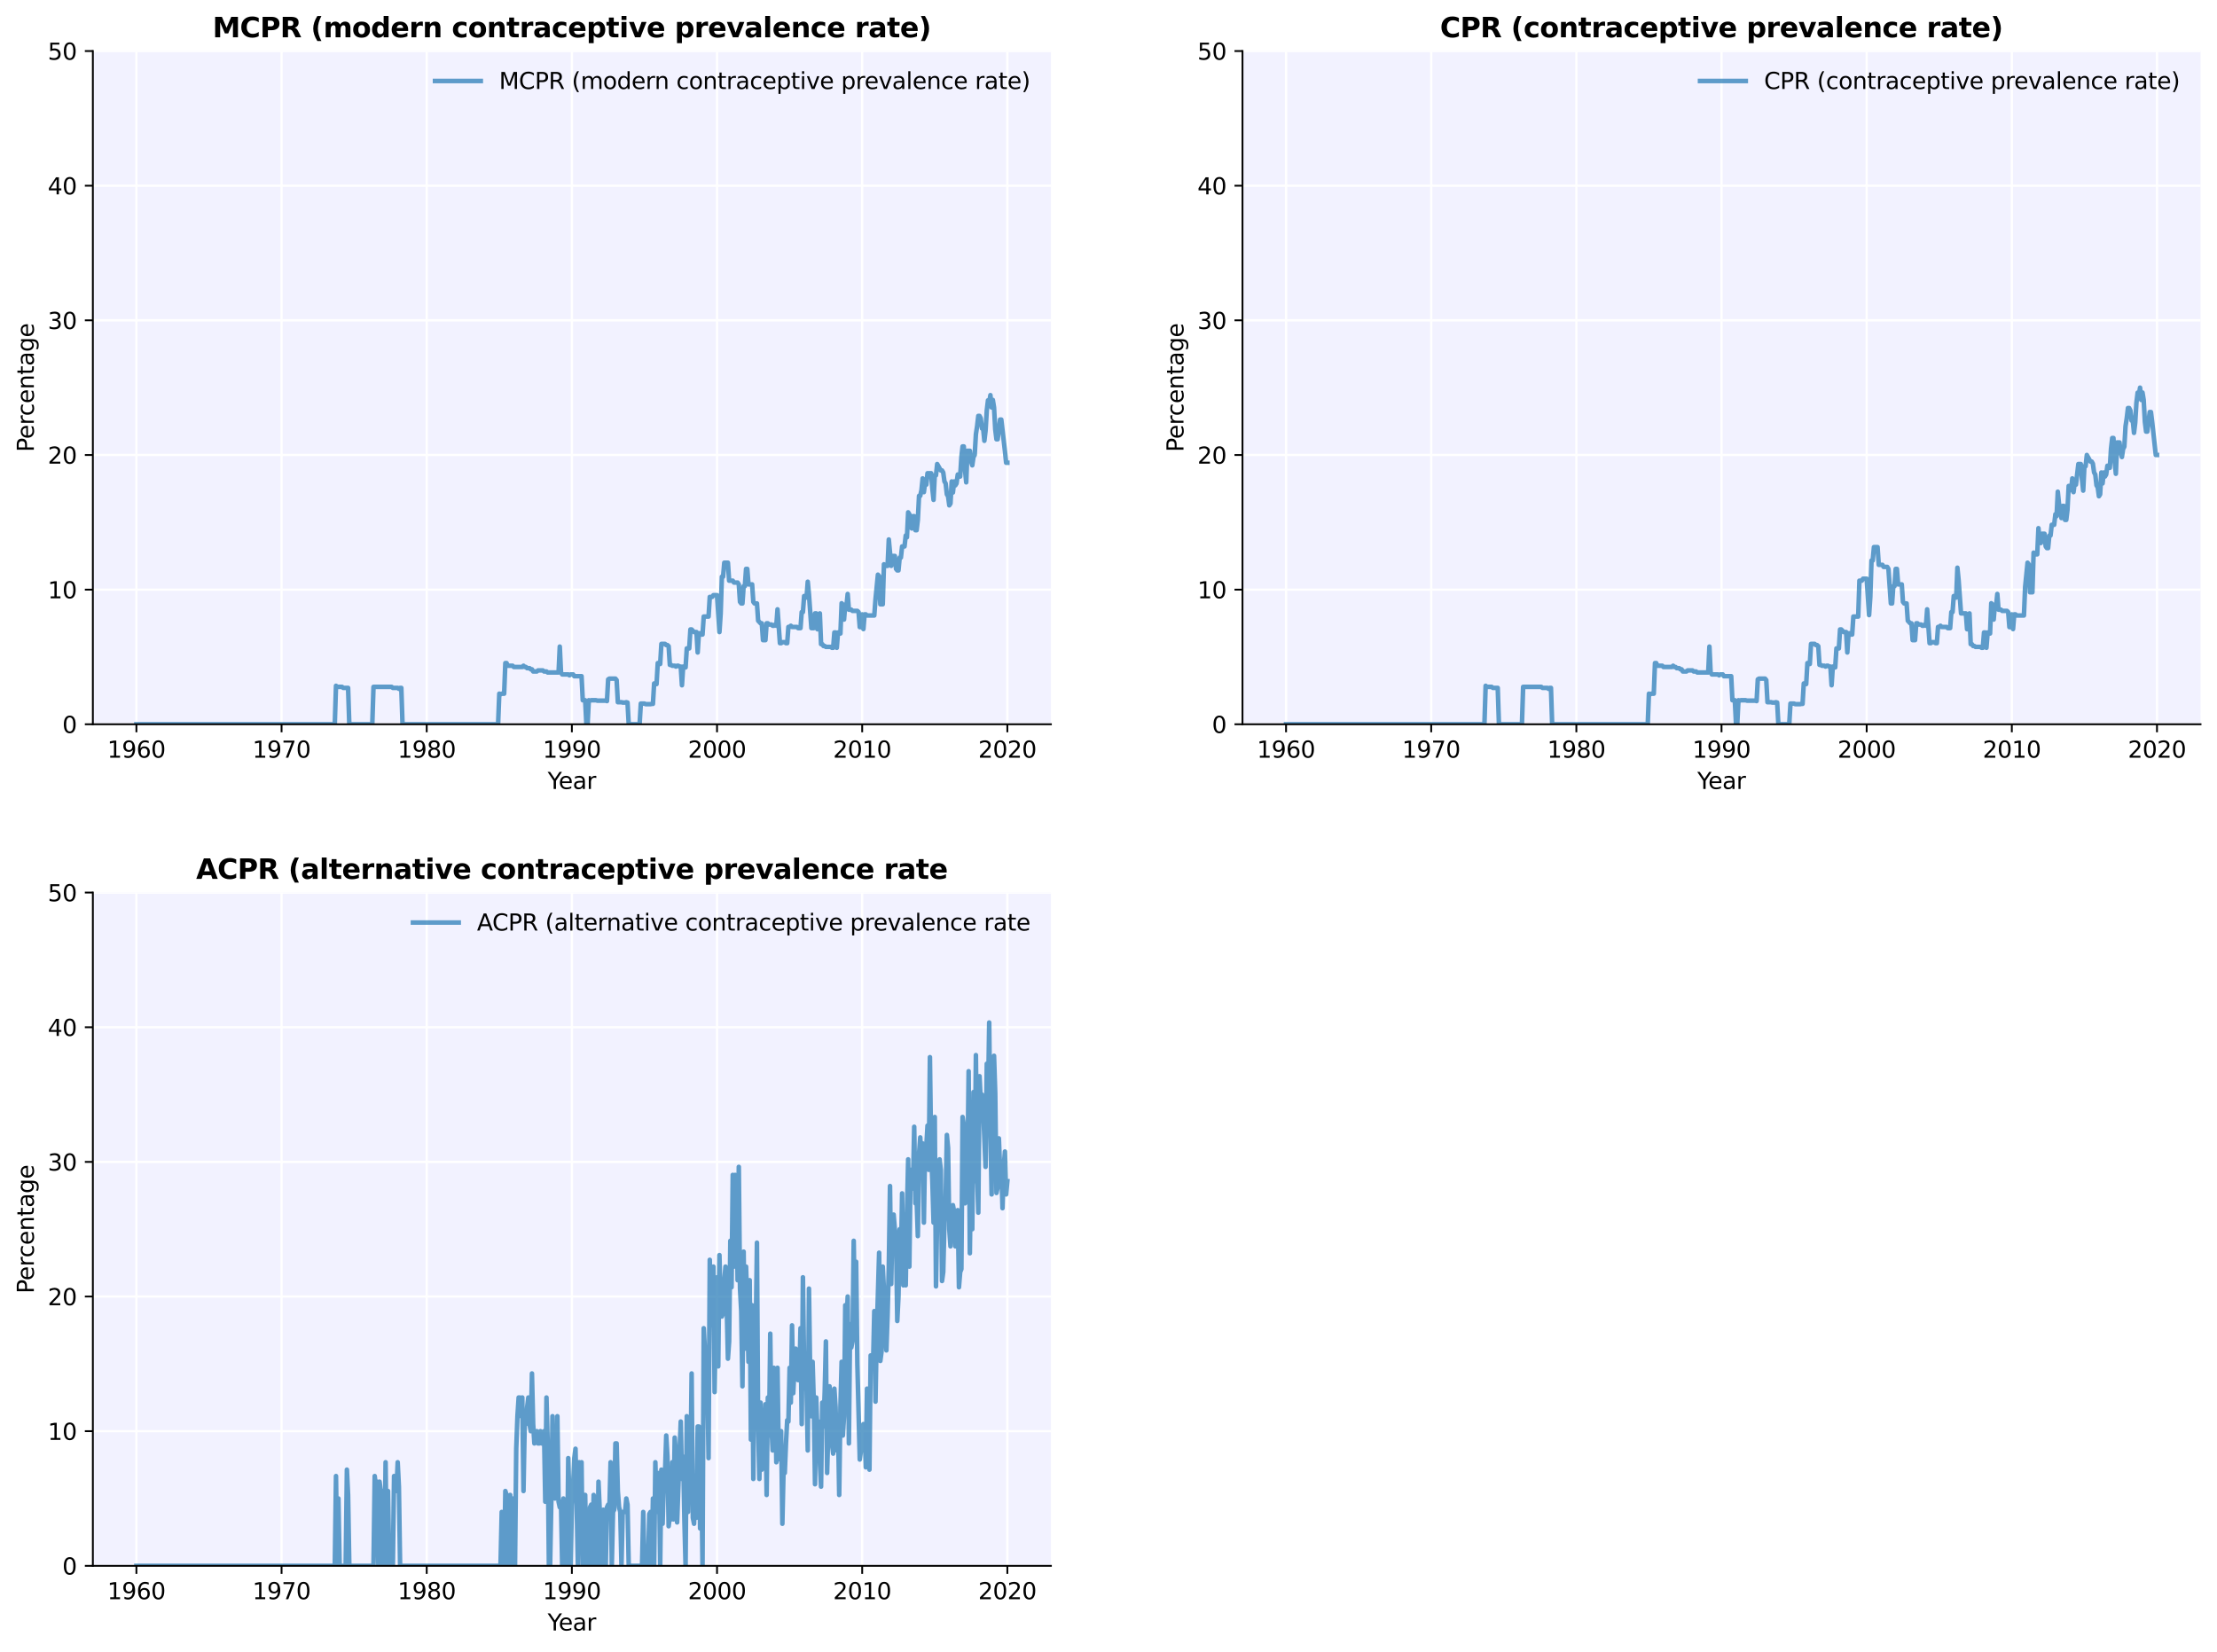<?xml version="1.0" encoding="utf-8" standalone="no"?>
<!DOCTYPE svg PUBLIC "-//W3C//DTD SVG 1.1//EN"
  "http://www.w3.org/Graphics/SVG/1.1/DTD/svg11.dtd">
<svg xmlns:xlink="http://www.w3.org/1999/xlink" width="969.403pt" height="722.274pt" viewBox="0 0 969.403 722.274" xmlns="http://www.w3.org/2000/svg" version="1.1">
 <defs>
  <style type="text/css">*{stroke-linejoin: round; stroke-linecap: butt}</style>
 </defs>
 <g id="figure_1">
  <g id="patch_1">
   <path d="M 0 722.274 
L 969.403 722.274 
L 969.403 0 
L 0 0 
z
" style="fill: #ffffff"/>
  </g>
  <g id="axes_1">
   <g id="patch_2">
    <path d="M 40.603 316.718 
L 459.512 316.718 
L 459.512 22.318 
L 40.603 22.318 
z
" style="fill: #f2f2ff"/>
   </g>
   <g id="matplotlib.axis_1">
    <g id="xtick_1">
     <g id="line2d_1">
      <path d="M 59.644 316.718 
L 59.644 22.318 
" clip-path="url(#pa7042e2533)" style="fill: none; stroke: #ffffff; stroke-linecap: square"/>
     </g>
     <g id="line2d_2">
      <defs>
       <path id="m8a414b893d" d="M 0 0 
L 0 3.5 
" style="stroke: #000000; stroke-width: 0.8"/>
      </defs>
      <g>
       <use xlink:href="#m8a414b893d" x="59.644" y="316.718" style="stroke: #000000; stroke-width: 0.8"/>
      </g>
     </g>
     <g id="text_1">
      <!-- 1960 -->
      <g transform="translate(46.919 331.317) scale(0.1 -0.1)">
       <defs>
        <path id="DejaVuSans-31" d="M 794 531 
L 1825 531 
L 1825 4091 
L 703 3866 
L 703 4441 
L 1819 4666 
L 2450 4666 
L 2450 531 
L 3481 531 
L 3481 0 
L 794 0 
L 794 531 
z
" transform="scale(0.016)"/>
        <path id="DejaVuSans-39" d="M 703 97 
L 703 672 
Q 941 559 1184 500 
Q 1428 441 1663 441 
Q 2288 441 2617 861 
Q 2947 1281 2994 2138 
Q 2813 1869 2534 1725 
Q 2256 1581 1919 1581 
Q 1219 1581 811 2004 
Q 403 2428 403 3163 
Q 403 3881 828 4315 
Q 1253 4750 1959 4750 
Q 2769 4750 3195 4129 
Q 3622 3509 3622 2328 
Q 3622 1225 3098 567 
Q 2575 -91 1691 -91 
Q 1453 -91 1209 -44 
Q 966 3 703 97 
z
M 1959 2075 
Q 2384 2075 2632 2365 
Q 2881 2656 2881 3163 
Q 2881 3666 2632 3958 
Q 2384 4250 1959 4250 
Q 1534 4250 1286 3958 
Q 1038 3666 1038 3163 
Q 1038 2656 1286 2365 
Q 1534 2075 1959 2075 
z
" transform="scale(0.016)"/>
        <path id="DejaVuSans-36" d="M 2113 2584 
Q 1688 2584 1439 2293 
Q 1191 2003 1191 1497 
Q 1191 994 1439 701 
Q 1688 409 2113 409 
Q 2538 409 2786 701 
Q 3034 994 3034 1497 
Q 3034 2003 2786 2293 
Q 2538 2584 2113 2584 
z
M 3366 4563 
L 3366 3988 
Q 3128 4100 2886 4159 
Q 2644 4219 2406 4219 
Q 1781 4219 1451 3797 
Q 1122 3375 1075 2522 
Q 1259 2794 1537 2939 
Q 1816 3084 2150 3084 
Q 2853 3084 3261 2657 
Q 3669 2231 3669 1497 
Q 3669 778 3244 343 
Q 2819 -91 2113 -91 
Q 1303 -91 875 529 
Q 447 1150 447 2328 
Q 447 3434 972 4092 
Q 1497 4750 2381 4750 
Q 2619 4750 2861 4703 
Q 3103 4656 3366 4563 
z
" transform="scale(0.016)"/>
        <path id="DejaVuSans-30" d="M 2034 4250 
Q 1547 4250 1301 3770 
Q 1056 3291 1056 2328 
Q 1056 1369 1301 889 
Q 1547 409 2034 409 
Q 2525 409 2770 889 
Q 3016 1369 3016 2328 
Q 3016 3291 2770 3770 
Q 2525 4250 2034 4250 
z
M 2034 4750 
Q 2819 4750 3233 4129 
Q 3647 3509 3647 2328 
Q 3647 1150 3233 529 
Q 2819 -91 2034 -91 
Q 1250 -91 836 529 
Q 422 1150 422 2328 
Q 422 3509 836 4129 
Q 1250 4750 2034 4750 
z
" transform="scale(0.016)"/>
       </defs>
       <use xlink:href="#DejaVuSans-31"/>
       <use xlink:href="#DejaVuSans-39" x="63.623"/>
       <use xlink:href="#DejaVuSans-36" x="127.246"/>
       <use xlink:href="#DejaVuSans-30" x="190.869"/>
      </g>
     </g>
    </g>
    <g id="xtick_2">
     <g id="line2d_3">
      <path d="M 123.116 316.718 
L 123.116 22.318 
" clip-path="url(#pa7042e2533)" style="fill: none; stroke: #ffffff; stroke-linecap: square"/>
     </g>
     <g id="line2d_4">
      <g>
       <use xlink:href="#m8a414b893d" x="123.116" y="316.718" style="stroke: #000000; stroke-width: 0.8"/>
      </g>
     </g>
     <g id="text_2">
      <!-- 1970 -->
      <g transform="translate(110.391 331.317) scale(0.1 -0.1)">
       <defs>
        <path id="DejaVuSans-37" d="M 525 4666 
L 3525 4666 
L 3525 4397 
L 1831 0 
L 1172 0 
L 2766 4134 
L 525 4134 
L 525 4666 
z
" transform="scale(0.016)"/>
       </defs>
       <use xlink:href="#DejaVuSans-31"/>
       <use xlink:href="#DejaVuSans-39" x="63.623"/>
       <use xlink:href="#DejaVuSans-37" x="127.246"/>
       <use xlink:href="#DejaVuSans-30" x="190.869"/>
      </g>
     </g>
    </g>
    <g id="xtick_3">
     <g id="line2d_5">
      <path d="M 186.587 316.718 
L 186.587 22.318 
" clip-path="url(#pa7042e2533)" style="fill: none; stroke: #ffffff; stroke-linecap: square"/>
     </g>
     <g id="line2d_6">
      <g>
       <use xlink:href="#m8a414b893d" x="186.587" y="316.718" style="stroke: #000000; stroke-width: 0.8"/>
      </g>
     </g>
     <g id="text_3">
      <!-- 1980 -->
      <g transform="translate(173.862 331.317) scale(0.1 -0.1)">
       <defs>
        <path id="DejaVuSans-38" d="M 2034 2216 
Q 1584 2216 1326 1975 
Q 1069 1734 1069 1313 
Q 1069 891 1326 650 
Q 1584 409 2034 409 
Q 2484 409 2743 651 
Q 3003 894 3003 1313 
Q 3003 1734 2745 1975 
Q 2488 2216 2034 2216 
z
M 1403 2484 
Q 997 2584 770 2862 
Q 544 3141 544 3541 
Q 544 4100 942 4425 
Q 1341 4750 2034 4750 
Q 2731 4750 3128 4425 
Q 3525 4100 3525 3541 
Q 3525 3141 3298 2862 
Q 3072 2584 2669 2484 
Q 3125 2378 3379 2068 
Q 3634 1759 3634 1313 
Q 3634 634 3220 271 
Q 2806 -91 2034 -91 
Q 1263 -91 848 271 
Q 434 634 434 1313 
Q 434 1759 690 2068 
Q 947 2378 1403 2484 
z
M 1172 3481 
Q 1172 3119 1398 2916 
Q 1625 2713 2034 2713 
Q 2441 2713 2670 2916 
Q 2900 3119 2900 3481 
Q 2900 3844 2670 4047 
Q 2441 4250 2034 4250 
Q 1625 4250 1398 4047 
Q 1172 3844 1172 3481 
z
" transform="scale(0.016)"/>
       </defs>
       <use xlink:href="#DejaVuSans-31"/>
       <use xlink:href="#DejaVuSans-39" x="63.623"/>
       <use xlink:href="#DejaVuSans-38" x="127.246"/>
       <use xlink:href="#DejaVuSans-30" x="190.869"/>
      </g>
     </g>
    </g>
    <g id="xtick_4">
     <g id="line2d_7">
      <path d="M 250.058 316.718 
L 250.058 22.318 
" clip-path="url(#pa7042e2533)" style="fill: none; stroke: #ffffff; stroke-linecap: square"/>
     </g>
     <g id="line2d_8">
      <g>
       <use xlink:href="#m8a414b893d" x="250.058" y="316.718" style="stroke: #000000; stroke-width: 0.8"/>
      </g>
     </g>
     <g id="text_4">
      <!-- 1990 -->
      <g transform="translate(237.333 331.317) scale(0.1 -0.1)">
       <use xlink:href="#DejaVuSans-31"/>
       <use xlink:href="#DejaVuSans-39" x="63.623"/>
       <use xlink:href="#DejaVuSans-39" x="127.246"/>
       <use xlink:href="#DejaVuSans-30" x="190.869"/>
      </g>
     </g>
    </g>
    <g id="xtick_5">
     <g id="line2d_9">
      <path d="M 313.529 316.718 
L 313.529 22.318 
" clip-path="url(#pa7042e2533)" style="fill: none; stroke: #ffffff; stroke-linecap: square"/>
     </g>
     <g id="line2d_10">
      <g>
       <use xlink:href="#m8a414b893d" x="313.529" y="316.718" style="stroke: #000000; stroke-width: 0.8"/>
      </g>
     </g>
     <g id="text_5">
      <!-- 2000 -->
      <g transform="translate(300.804 331.317) scale(0.1 -0.1)">
       <defs>
        <path id="DejaVuSans-32" d="M 1228 531 
L 3431 531 
L 3431 0 
L 469 0 
L 469 531 
Q 828 903 1448 1529 
Q 2069 2156 2228 2338 
Q 2531 2678 2651 2914 
Q 2772 3150 2772 3378 
Q 2772 3750 2511 3984 
Q 2250 4219 1831 4219 
Q 1534 4219 1204 4116 
Q 875 4013 500 3803 
L 500 4441 
Q 881 4594 1212 4672 
Q 1544 4750 1819 4750 
Q 2544 4750 2975 4387 
Q 3406 4025 3406 3419 
Q 3406 3131 3298 2873 
Q 3191 2616 2906 2266 
Q 2828 2175 2409 1742 
Q 1991 1309 1228 531 
z
" transform="scale(0.016)"/>
       </defs>
       <use xlink:href="#DejaVuSans-32"/>
       <use xlink:href="#DejaVuSans-30" x="63.623"/>
       <use xlink:href="#DejaVuSans-30" x="127.246"/>
       <use xlink:href="#DejaVuSans-30" x="190.869"/>
      </g>
     </g>
    </g>
    <g id="xtick_6">
     <g id="line2d_11">
      <path d="M 377 316.718 
L 377 22.318 
" clip-path="url(#pa7042e2533)" style="fill: none; stroke: #ffffff; stroke-linecap: square"/>
     </g>
     <g id="line2d_12">
      <g>
       <use xlink:href="#m8a414b893d" x="377" y="316.718" style="stroke: #000000; stroke-width: 0.8"/>
      </g>
     </g>
     <g id="text_6">
      <!-- 2010 -->
      <g transform="translate(364.275 331.317) scale(0.1 -0.1)">
       <use xlink:href="#DejaVuSans-32"/>
       <use xlink:href="#DejaVuSans-30" x="63.623"/>
       <use xlink:href="#DejaVuSans-31" x="127.246"/>
       <use xlink:href="#DejaVuSans-30" x="190.869"/>
      </g>
     </g>
    </g>
    <g id="xtick_7">
     <g id="line2d_13">
      <path d="M 440.471 316.718 
L 440.471 22.318 
" clip-path="url(#pa7042e2533)" style="fill: none; stroke: #ffffff; stroke-linecap: square"/>
     </g>
     <g id="line2d_14">
      <g>
       <use xlink:href="#m8a414b893d" x="440.471" y="316.718" style="stroke: #000000; stroke-width: 0.8"/>
      </g>
     </g>
     <g id="text_7">
      <!-- 2020 -->
      <g transform="translate(427.746 331.317) scale(0.1 -0.1)">
       <use xlink:href="#DejaVuSans-32"/>
       <use xlink:href="#DejaVuSans-30" x="63.623"/>
       <use xlink:href="#DejaVuSans-32" x="127.246"/>
       <use xlink:href="#DejaVuSans-30" x="190.869"/>
      </g>
     </g>
    </g>
    <g id="text_8">
     <!-- Year -->
     <g transform="translate(239.47 344.995) scale(0.1 -0.1)">
      <defs>
       <path id="DejaVuSans-59" d="M -13 4666 
L 666 4666 
L 1959 2747 
L 3244 4666 
L 3922 4666 
L 2272 2222 
L 2272 0 
L 1638 0 
L 1638 2222 
L -13 4666 
z
" transform="scale(0.016)"/>
       <path id="DejaVuSans-65" d="M 3597 1894 
L 3597 1613 
L 953 1613 
Q 991 1019 1311 708 
Q 1631 397 2203 397 
Q 2534 397 2845 478 
Q 3156 559 3463 722 
L 3463 178 
Q 3153 47 2828 -22 
Q 2503 -91 2169 -91 
Q 1331 -91 842 396 
Q 353 884 353 1716 
Q 353 2575 817 3079 
Q 1281 3584 2069 3584 
Q 2775 3584 3186 3129 
Q 3597 2675 3597 1894 
z
M 3022 2063 
Q 3016 2534 2758 2815 
Q 2500 3097 2075 3097 
Q 1594 3097 1305 2825 
Q 1016 2553 972 2059 
L 3022 2063 
z
" transform="scale(0.016)"/>
       <path id="DejaVuSans-61" d="M 2194 1759 
Q 1497 1759 1228 1600 
Q 959 1441 959 1056 
Q 959 750 1161 570 
Q 1363 391 1709 391 
Q 2188 391 2477 730 
Q 2766 1069 2766 1631 
L 2766 1759 
L 2194 1759 
z
M 3341 1997 
L 3341 0 
L 2766 0 
L 2766 531 
Q 2569 213 2275 61 
Q 1981 -91 1556 -91 
Q 1019 -91 701 211 
Q 384 513 384 1019 
Q 384 1609 779 1909 
Q 1175 2209 1959 2209 
L 2766 2209 
L 2766 2266 
Q 2766 2663 2505 2880 
Q 2244 3097 1772 3097 
Q 1472 3097 1187 3025 
Q 903 2953 641 2809 
L 641 3341 
Q 956 3463 1253 3523 
Q 1550 3584 1831 3584 
Q 2591 3584 2966 3190 
Q 3341 2797 3341 1997 
z
" transform="scale(0.016)"/>
       <path id="DejaVuSans-72" d="M 2631 2963 
Q 2534 3019 2420 3045 
Q 2306 3072 2169 3072 
Q 1681 3072 1420 2755 
Q 1159 2438 1159 1844 
L 1159 0 
L 581 0 
L 581 3500 
L 1159 3500 
L 1159 2956 
Q 1341 3275 1631 3429 
Q 1922 3584 2338 3584 
Q 2397 3584 2469 3576 
Q 2541 3569 2628 3553 
L 2631 2963 
z
" transform="scale(0.016)"/>
      </defs>
      <use xlink:href="#DejaVuSans-59"/>
      <use xlink:href="#DejaVuSans-65" x="47.834"/>
      <use xlink:href="#DejaVuSans-61" x="109.357"/>
      <use xlink:href="#DejaVuSans-72" x="170.637"/>
     </g>
    </g>
   </g>
   <g id="matplotlib.axis_2">
    <g id="ytick_1">
     <g id="line2d_15">
      <path d="M 40.603 316.718 
L 459.512 316.718 
" clip-path="url(#pa7042e2533)" style="fill: none; stroke: #ffffff; stroke-linecap: square"/>
     </g>
     <g id="line2d_16">
      <defs>
       <path id="mb4fd97a206" d="M 0 0 
L -3.5 0 
" style="stroke: #000000; stroke-width: 0.8"/>
      </defs>
      <g>
       <use xlink:href="#mb4fd97a206" x="40.603" y="316.718" style="stroke: #000000; stroke-width: 0.8"/>
      </g>
     </g>
     <g id="text_9">
      <!-- 0 -->
      <g transform="translate(27.241 320.517) scale(0.1 -0.1)">
       <use xlink:href="#DejaVuSans-30"/>
      </g>
     </g>
    </g>
    <g id="ytick_2">
     <g id="line2d_17">
      <path d="M 40.603 257.838 
L 459.512 257.838 
" clip-path="url(#pa7042e2533)" style="fill: none; stroke: #ffffff; stroke-linecap: square"/>
     </g>
     <g id="line2d_18">
      <g>
       <use xlink:href="#mb4fd97a206" x="40.603" y="257.838" style="stroke: #000000; stroke-width: 0.8"/>
      </g>
     </g>
     <g id="text_10">
      <!-- 10 -->
      <g transform="translate(20.878 261.637) scale(0.1 -0.1)">
       <use xlink:href="#DejaVuSans-31"/>
       <use xlink:href="#DejaVuSans-30" x="63.623"/>
      </g>
     </g>
    </g>
    <g id="ytick_3">
     <g id="line2d_19">
      <path d="M 40.603 198.958 
L 459.512 198.958 
" clip-path="url(#pa7042e2533)" style="fill: none; stroke: #ffffff; stroke-linecap: square"/>
     </g>
     <g id="line2d_20">
      <g>
       <use xlink:href="#mb4fd97a206" x="40.603" y="198.958" style="stroke: #000000; stroke-width: 0.8"/>
      </g>
     </g>
     <g id="text_11">
      <!-- 20 -->
      <g transform="translate(20.878 202.757) scale(0.1 -0.1)">
       <use xlink:href="#DejaVuSans-32"/>
       <use xlink:href="#DejaVuSans-30" x="63.623"/>
      </g>
     </g>
    </g>
    <g id="ytick_4">
     <g id="line2d_21">
      <path d="M 40.603 140.078 
L 459.512 140.078 
" clip-path="url(#pa7042e2533)" style="fill: none; stroke: #ffffff; stroke-linecap: square"/>
     </g>
     <g id="line2d_22">
      <g>
       <use xlink:href="#mb4fd97a206" x="40.603" y="140.078" style="stroke: #000000; stroke-width: 0.8"/>
      </g>
     </g>
     <g id="text_12">
      <!-- 30 -->
      <g transform="translate(20.878 143.877) scale(0.1 -0.1)">
       <defs>
        <path id="DejaVuSans-33" d="M 2597 2516 
Q 3050 2419 3304 2112 
Q 3559 1806 3559 1356 
Q 3559 666 3084 287 
Q 2609 -91 1734 -91 
Q 1441 -91 1130 -33 
Q 819 25 488 141 
L 488 750 
Q 750 597 1062 519 
Q 1375 441 1716 441 
Q 2309 441 2620 675 
Q 2931 909 2931 1356 
Q 2931 1769 2642 2001 
Q 2353 2234 1838 2234 
L 1294 2234 
L 1294 2753 
L 1863 2753 
Q 2328 2753 2575 2939 
Q 2822 3125 2822 3475 
Q 2822 3834 2567 4026 
Q 2313 4219 1838 4219 
Q 1578 4219 1281 4162 
Q 984 4106 628 3988 
L 628 4550 
Q 988 4650 1302 4700 
Q 1616 4750 1894 4750 
Q 2613 4750 3031 4423 
Q 3450 4097 3450 3541 
Q 3450 3153 3228 2886 
Q 3006 2619 2597 2516 
z
" transform="scale(0.016)"/>
       </defs>
       <use xlink:href="#DejaVuSans-33"/>
       <use xlink:href="#DejaVuSans-30" x="63.623"/>
      </g>
     </g>
    </g>
    <g id="ytick_5">
     <g id="line2d_23">
      <path d="M 40.603 81.198 
L 459.512 81.198 
" clip-path="url(#pa7042e2533)" style="fill: none; stroke: #ffffff; stroke-linecap: square"/>
     </g>
     <g id="line2d_24">
      <g>
       <use xlink:href="#mb4fd97a206" x="40.603" y="81.198" style="stroke: #000000; stroke-width: 0.8"/>
      </g>
     </g>
     <g id="text_13">
      <!-- 40 -->
      <g transform="translate(20.878 84.997) scale(0.1 -0.1)">
       <defs>
        <path id="DejaVuSans-34" d="M 2419 4116 
L 825 1625 
L 2419 1625 
L 2419 4116 
z
M 2253 4666 
L 3047 4666 
L 3047 1625 
L 3713 1625 
L 3713 1100 
L 3047 1100 
L 3047 0 
L 2419 0 
L 2419 1100 
L 313 1100 
L 313 1709 
L 2253 4666 
z
" transform="scale(0.016)"/>
       </defs>
       <use xlink:href="#DejaVuSans-34"/>
       <use xlink:href="#DejaVuSans-30" x="63.623"/>
      </g>
     </g>
    </g>
    <g id="ytick_6">
     <g id="line2d_25">
      <path d="M 40.603 22.318 
L 459.512 22.318 
" clip-path="url(#pa7042e2533)" style="fill: none; stroke: #ffffff; stroke-linecap: square"/>
     </g>
     <g id="line2d_26">
      <g>
       <use xlink:href="#mb4fd97a206" x="40.603" y="22.318" style="stroke: #000000; stroke-width: 0.8"/>
      </g>
     </g>
     <g id="text_14">
      <!-- 50 -->
      <g transform="translate(20.878 26.117) scale(0.1 -0.1)">
       <defs>
        <path id="DejaVuSans-35" d="M 691 4666 
L 3169 4666 
L 3169 4134 
L 1269 4134 
L 1269 2991 
Q 1406 3038 1543 3061 
Q 1681 3084 1819 3084 
Q 2600 3084 3056 2656 
Q 3513 2228 3513 1497 
Q 3513 744 3044 326 
Q 2575 -91 1722 -91 
Q 1428 -91 1123 -41 
Q 819 9 494 109 
L 494 744 
Q 775 591 1075 516 
Q 1375 441 1709 441 
Q 2250 441 2565 725 
Q 2881 1009 2881 1497 
Q 2881 1984 2565 2268 
Q 2250 2553 1709 2553 
Q 1456 2553 1204 2497 
Q 953 2441 691 2322 
L 691 4666 
z
" transform="scale(0.016)"/>
       </defs>
       <use xlink:href="#DejaVuSans-35"/>
       <use xlink:href="#DejaVuSans-30" x="63.623"/>
      </g>
     </g>
    </g>
    <g id="text_15">
     <!-- Percentage -->
     <g transform="translate(14.798 197.641) rotate(-90) scale(0.1 -0.1)">
      <defs>
       <path id="DejaVuSans-50" d="M 1259 4147 
L 1259 2394 
L 2053 2394 
Q 2494 2394 2734 2622 
Q 2975 2850 2975 3272 
Q 2975 3691 2734 3919 
Q 2494 4147 2053 4147 
L 1259 4147 
z
M 628 4666 
L 2053 4666 
Q 2838 4666 3239 4311 
Q 3641 3956 3641 3272 
Q 3641 2581 3239 2228 
Q 2838 1875 2053 1875 
L 1259 1875 
L 1259 0 
L 628 0 
L 628 4666 
z
" transform="scale(0.016)"/>
       <path id="DejaVuSans-63" d="M 3122 3366 
L 3122 2828 
Q 2878 2963 2633 3030 
Q 2388 3097 2138 3097 
Q 1578 3097 1268 2742 
Q 959 2388 959 1747 
Q 959 1106 1268 751 
Q 1578 397 2138 397 
Q 2388 397 2633 464 
Q 2878 531 3122 666 
L 3122 134 
Q 2881 22 2623 -34 
Q 2366 -91 2075 -91 
Q 1284 -91 818 406 
Q 353 903 353 1747 
Q 353 2603 823 3093 
Q 1294 3584 2113 3584 
Q 2378 3584 2631 3529 
Q 2884 3475 3122 3366 
z
" transform="scale(0.016)"/>
       <path id="DejaVuSans-6e" d="M 3513 2113 
L 3513 0 
L 2938 0 
L 2938 2094 
Q 2938 2591 2744 2837 
Q 2550 3084 2163 3084 
Q 1697 3084 1428 2787 
Q 1159 2491 1159 1978 
L 1159 0 
L 581 0 
L 581 3500 
L 1159 3500 
L 1159 2956 
Q 1366 3272 1645 3428 
Q 1925 3584 2291 3584 
Q 2894 3584 3203 3211 
Q 3513 2838 3513 2113 
z
" transform="scale(0.016)"/>
       <path id="DejaVuSans-74" d="M 1172 4494 
L 1172 3500 
L 2356 3500 
L 2356 3053 
L 1172 3053 
L 1172 1153 
Q 1172 725 1289 603 
Q 1406 481 1766 481 
L 2356 481 
L 2356 0 
L 1766 0 
Q 1100 0 847 248 
Q 594 497 594 1153 
L 594 3053 
L 172 3053 
L 172 3500 
L 594 3500 
L 594 4494 
L 1172 4494 
z
" transform="scale(0.016)"/>
       <path id="DejaVuSans-67" d="M 2906 1791 
Q 2906 2416 2648 2759 
Q 2391 3103 1925 3103 
Q 1463 3103 1205 2759 
Q 947 2416 947 1791 
Q 947 1169 1205 825 
Q 1463 481 1925 481 
Q 2391 481 2648 825 
Q 2906 1169 2906 1791 
z
M 3481 434 
Q 3481 -459 3084 -895 
Q 2688 -1331 1869 -1331 
Q 1566 -1331 1297 -1286 
Q 1028 -1241 775 -1147 
L 775 -588 
Q 1028 -725 1275 -790 
Q 1522 -856 1778 -856 
Q 2344 -856 2625 -561 
Q 2906 -266 2906 331 
L 2906 616 
Q 2728 306 2450 153 
Q 2172 0 1784 0 
Q 1141 0 747 490 
Q 353 981 353 1791 
Q 353 2603 747 3093 
Q 1141 3584 1784 3584 
Q 2172 3584 2450 3431 
Q 2728 3278 2906 2969 
L 2906 3500 
L 3481 3500 
L 3481 434 
z
" transform="scale(0.016)"/>
      </defs>
      <use xlink:href="#DejaVuSans-50"/>
      <use xlink:href="#DejaVuSans-65" x="56.678"/>
      <use xlink:href="#DejaVuSans-72" x="118.201"/>
      <use xlink:href="#DejaVuSans-63" x="157.064"/>
      <use xlink:href="#DejaVuSans-65" x="212.045"/>
      <use xlink:href="#DejaVuSans-6e" x="273.568"/>
      <use xlink:href="#DejaVuSans-74" x="336.947"/>
      <use xlink:href="#DejaVuSans-61" x="376.156"/>
      <use xlink:href="#DejaVuSans-67" x="437.436"/>
      <use xlink:href="#DejaVuSans-65" x="500.912"/>
     </g>
    </g>
   </g>
   <g id="line2d_27">
    <path d="M 59.644 316.718 
L 146.388 316.718 
L 146.917 299.895 
L 147.446 300.363 
L 149.562 300.363 
L 150.091 300.805 
L 152.206 300.805 
L 152.735 316.718 
L 162.785 316.718 
L 163.314 300.363 
L 171.248 300.363 
L 171.777 300.805 
L 173.892 300.805 
L 174.421 301.223 
L 174.95 300.805 
L 175.479 300.805 
L 176.008 316.718 
L 217.793 316.718 
L 218.322 303.336 
L 218.851 303.634 
L 219.38 303.336 
L 220.438 303.336 
L 220.967 289.954 
L 221.496 289.954 
L 222.025 291.118 
L 224.14 291.118 
L 224.669 291.663 
L 228.372 291.663 
L 228.901 291.118 
L 229.43 291.663 
L 229.958 291.663 
L 230.487 292.185 
L 231.545 292.185 
L 232.074 292.685 
L 232.603 292.685 
L 233.132 293.628 
L 234.719 293.628 
L 235.248 293.166 
L 237.363 293.166 
L 237.892 293.628 
L 238.95 293.628 
L 239.479 294.072 
L 244.239 294.072 
L 244.768 282.749 
L 245.297 294.072 
L 245.826 294.911 
L 248.471 294.911 
L 249 295.307 
L 249.529 294.911 
L 250.587 294.911 
L 251.116 295.69 
L 254.289 295.69 
L 254.818 306.204 
L 255.876 306.204 
L 256.405 316.718 
L 256.934 316.718 
L 257.463 306.204 
L 257.992 306.388 
L 258.52 306.204 
L 260.636 306.204 
L 261.165 306.388 
L 264.868 306.388 
L 265.397 306.566 
L 265.925 297.091 
L 266.454 296.759 
L 269.099 296.759 
L 269.628 297.413 
L 270.157 307.066 
L 271.744 307.066 
L 272.273 307.221 
L 273.33 307.221 
L 273.859 307.066 
L 274.388 307.221 
L 274.917 316.718 
L 279.678 316.718 
L 280.206 307.66 
L 281.793 307.66 
L 282.322 307.93 
L 284.438 307.93 
L 284.967 307.797 
L 285.496 307.797 
L 286.025 298.876 
L 286.554 298.876 
L 287.082 299.142 
L 287.611 289.954 
L 288.14 290.354 
L 288.669 290.354 
L 289.198 281.566 
L 290.785 281.566 
L 291.314 282.083 
L 291.843 282.083 
L 292.372 282.585 
L 292.901 290.742 
L 293.43 290.742 
L 293.958 291.118 
L 295.016 291.118 
L 295.545 291.484 
L 296.074 291.118 
L 296.603 291.118 
L 297.132 291.484 
L 297.661 291.484 
L 298.19 299.651 
L 298.719 291.484 
L 299.248 291.484 
L 299.777 291.839 
L 300.306 283.546 
L 301.363 283.546 
L 301.892 275.253 
L 302.421 275.253 
L 303.479 276.389 
L 304.537 276.389 
L 305.066 285.315 
L 305.595 276.934 
L 306.124 276.934 
L 306.653 277.465 
L 307.182 277.465 
L 307.711 269.614 
L 309.826 269.614 
L 310.355 261.021 
L 311.413 261.021 
L 311.942 260.258 
L 313.529 260.258 
L 314.587 276.389 
L 315.116 268.324 
L 315.644 252.192 
L 316.173 252.192 
L 316.702 246.062 
L 318.289 246.062 
L 318.818 253.913 
L 320.405 253.913 
L 320.934 254.739 
L 322.52 254.739 
L 323.049 255.544 
L 323.578 263.191 
L 324.107 263.877 
L 324.636 263.877 
L 325.165 256.328 
L 325.694 256.328 
L 326.223 248.78 
L 326.752 248.78 
L 327.281 255.544 
L 328.868 255.544 
L 329.397 263.191 
L 329.925 263.877 
L 330.983 263.877 
L 331.512 271.426 
L 332.57 272.558 
L 333.099 272.558 
L 333.628 279.918 
L 334.686 279.918 
L 335.215 272.558 
L 335.744 272.558 
L 336.273 273.103 
L 337.33 273.103 
L 337.859 273.635 
L 338.388 273.635 
L 338.917 273.103 
L 339.446 273.635 
L 339.975 266.455 
L 341.033 281.248 
L 341.562 281.248 
L 342.091 280.816 
L 343.149 280.816 
L 343.678 281.248 
L 344.206 281.248 
L 344.735 274.154 
L 345.264 274.154 
L 345.793 273.635 
L 346.322 274.154 
L 348.438 274.154 
L 348.967 274.661 
L 350.025 274.661 
L 350.554 267.651 
L 351.082 267.651 
L 351.611 260.642 
L 352.14 260.642 
L 352.669 261.302 
L 353.198 254.375 
L 353.727 259.966 
L 354.785 274.661 
L 355.843 274.661 
L 356.372 268.229 
L 356.901 268.229 
L 357.43 275.156 
L 357.958 275.156 
L 358.487 268.229 
L 359.016 281.671 
L 359.545 281.671 
L 360.074 282.486 
L 360.603 282.486 
L 361.132 282.879 
L 363.248 282.879 
L 363.777 283.264 
L 364.306 283.264 
L 364.835 276.573 
L 365.363 276.573 
L 365.892 283.264 
L 366.421 276.573 
L 366.95 277.024 
L 367.479 277.024 
L 368.008 263.792 
L 368.537 264.38 
L 369.066 270.923 
L 369.595 264.38 
L 370.124 264.955 
L 370.653 259.737 
L 371.182 266.607 
L 372.239 266.607 
L 372.768 267.135 
L 374.884 267.135 
L 375.413 267.651 
L 375.942 274.227 
L 376.471 274.227 
L 377 268.653 
L 377.529 275.086 
L 378.058 268.653 
L 378.587 268.653 
L 379.116 269.138 
L 382.289 269.138 
L 382.818 262.087 
L 383.876 251.296 
L 384.405 251.95 
L 384.934 264.251 
L 385.992 264.251 
L 386.52 246.762 
L 387.049 247.448 
L 388.107 247.448 
L 388.636 235.902 
L 389.694 247.448 
L 390.223 243.118 
L 391.281 243.118 
L 391.81 248.78 
L 392.339 249.427 
L 392.868 249.427 
L 393.397 243.819 
L 393.925 243.819 
L 394.454 238.952 
L 395.512 238.952 
L 396.041 234.176 
L 396.57 234.94 
L 397.099 224.037 
L 397.628 224.887 
L 398.157 226.542 
L 398.686 231.074 
L 399.215 225.722 
L 399.744 225.722 
L 400.273 231.846 
L 400.801 231.846 
L 401.33 227.347 
L 401.859 216.832 
L 402.388 216.832 
L 402.917 214.318 
L 403.446 209.198 
L 403.975 215.201 
L 404.504 211.036 
L 405.033 211.932 
L 405.562 206.942 
L 407.149 206.942 
L 407.678 213.678 
L 408.206 218.585 
L 408.735 207.864 
L 409.264 207.864 
L 409.793 202.916 
L 411.38 205.715 
L 411.909 205.715 
L 412.438 206.617 
L 412.967 210.541 
L 413.496 211.404 
L 414.025 216.191 
L 414.554 217.002 
L 415.082 220.978 
L 415.611 220.194 
L 416.14 210.541 
L 416.669 215.367 
L 417.198 210.541 
L 417.727 212.254 
L 418.256 211.404 
L 418.785 207.505 
L 419.314 208.379 
L 419.843 208.379 
L 420.372 199.893 
L 420.901 195.22 
L 421.43 195.22 
L 421.958 205.449 
L 422.487 210.918 
L 423.016 197.118 
L 424.074 197.118 
L 424.603 201.718 
L 425.132 203.487 
L 425.661 199.857 
L 426.19 198.958 
L 426.719 189.9 
L 427.248 186.373 
L 427.777 181.878 
L 428.306 181.878 
L 428.835 182.9 
L 429.363 187.361 
L 429.892 187.361 
L 430.421 192.76 
L 430.95 188.333 
L 431.479 179.479 
L 432.008 175.052 
L 432.537 176.109 
L 433.066 172.789 
L 433.595 178.177 
L 434.124 174.89 
L 434.653 178.177 
L 435.182 187.784 
L 435.711 192.082 
L 436.239 192.082 
L 437.297 183.486 
L 437.826 183.486 
L 439.413 197.251 
L 439.942 202.347 
L 440.471 202.347 
L 440.471 202.347 
" clip-path="url(#pa7042e2533)" style="fill: none; stroke: #1f77b4; stroke-opacity: 0.7; stroke-width: 2; stroke-linecap: square"/>
   </g>
   <g id="patch_3">
    <path d="M 40.603 316.718 
L 40.603 22.318 
" style="fill: none; stroke: #000000; stroke-width: 0.8; stroke-linejoin: miter; stroke-linecap: square"/>
   </g>
   <g id="patch_4">
    <path d="M 40.603 316.718 
L 459.512 316.718 
" style="fill: none; stroke: #000000; stroke-width: 0.8; stroke-linejoin: miter; stroke-linecap: square"/>
   </g>
   <g id="text_16">
    <!-- MCPR (modern contraceptive prevalence rate) -->
    <g transform="translate(92.951 16.318) scale(0.12 -0.12)">
     <defs>
      <path id="DejaVuSans-Bold-4d" d="M 588 4666 
L 2119 4666 
L 3181 2169 
L 4250 4666 
L 5778 4666 
L 5778 0 
L 4641 0 
L 4641 3413 
L 3566 897 
L 2803 897 
L 1728 3413 
L 1728 0 
L 588 0 
L 588 4666 
z
" transform="scale(0.016)"/>
      <path id="DejaVuSans-Bold-43" d="M 4288 256 
Q 3956 84 3597 -3 
Q 3238 -91 2847 -91 
Q 1681 -91 1000 561 
Q 319 1213 319 2328 
Q 319 3447 1000 4098 
Q 1681 4750 2847 4750 
Q 3238 4750 3597 4662 
Q 3956 4575 4288 4403 
L 4288 3438 
Q 3953 3666 3628 3772 
Q 3303 3878 2944 3878 
Q 2300 3878 1931 3465 
Q 1563 3053 1563 2328 
Q 1563 1606 1931 1193 
Q 2300 781 2944 781 
Q 3303 781 3628 887 
Q 3953 994 4288 1222 
L 4288 256 
z
" transform="scale(0.016)"/>
      <path id="DejaVuSans-Bold-50" d="M 588 4666 
L 2584 4666 
Q 3475 4666 3951 4270 
Q 4428 3875 4428 3144 
Q 4428 2409 3951 2014 
Q 3475 1619 2584 1619 
L 1791 1619 
L 1791 0 
L 588 0 
L 588 4666 
z
M 1791 3794 
L 1791 2491 
L 2456 2491 
Q 2806 2491 2997 2661 
Q 3188 2831 3188 3144 
Q 3188 3456 2997 3625 
Q 2806 3794 2456 3794 
L 1791 3794 
z
" transform="scale(0.016)"/>
      <path id="DejaVuSans-Bold-52" d="M 2297 2597 
Q 2675 2597 2839 2737 
Q 3003 2878 3003 3200 
Q 3003 3519 2839 3656 
Q 2675 3794 2297 3794 
L 1791 3794 
L 1791 2597 
L 2297 2597 
z
M 1791 1766 
L 1791 0 
L 588 0 
L 588 4666 
L 2425 4666 
Q 3347 4666 3776 4356 
Q 4206 4047 4206 3378 
Q 4206 2916 3982 2619 
Q 3759 2322 3309 2181 
Q 3556 2125 3751 1926 
Q 3947 1728 4147 1325 
L 4800 0 
L 3519 0 
L 2950 1159 
Q 2778 1509 2601 1637 
Q 2425 1766 2131 1766 
L 1791 1766 
z
" transform="scale(0.016)"/>
      <path id="DejaVuSans-Bold-20" transform="scale(0.016)"/>
      <path id="DejaVuSans-Bold-28" d="M 2413 -844 
L 1484 -844 
Q 1006 -72 778 623 
Q 550 1319 550 2003 
Q 550 2688 779 3389 
Q 1009 4091 1484 4856 
L 2413 4856 
Q 2013 4116 1813 3408 
Q 1613 2700 1613 2009 
Q 1613 1319 1811 609 
Q 2009 -100 2413 -844 
z
" transform="scale(0.016)"/>
      <path id="DejaVuSans-Bold-6d" d="M 3781 2919 
Q 3994 3244 4286 3414 
Q 4578 3584 4928 3584 
Q 5531 3584 5847 3212 
Q 6163 2841 6163 2131 
L 6163 0 
L 5038 0 
L 5038 1825 
Q 5041 1866 5042 1909 
Q 5044 1953 5044 2034 
Q 5044 2406 4934 2573 
Q 4825 2741 4581 2741 
Q 4263 2741 4089 2478 
Q 3916 2216 3909 1719 
L 3909 0 
L 2784 0 
L 2784 1825 
Q 2784 2406 2684 2573 
Q 2584 2741 2328 2741 
Q 2006 2741 1831 2477 
Q 1656 2213 1656 1722 
L 1656 0 
L 531 0 
L 531 3500 
L 1656 3500 
L 1656 2988 
Q 1863 3284 2130 3434 
Q 2397 3584 2719 3584 
Q 3081 3584 3359 3409 
Q 3638 3234 3781 2919 
z
" transform="scale(0.016)"/>
      <path id="DejaVuSans-Bold-6f" d="M 2203 2784 
Q 1831 2784 1636 2517 
Q 1441 2250 1441 1747 
Q 1441 1244 1636 976 
Q 1831 709 2203 709 
Q 2569 709 2762 976 
Q 2956 1244 2956 1747 
Q 2956 2250 2762 2517 
Q 2569 2784 2203 2784 
z
M 2203 3584 
Q 3106 3584 3614 3096 
Q 4122 2609 4122 1747 
Q 4122 884 3614 396 
Q 3106 -91 2203 -91 
Q 1297 -91 786 396 
Q 275 884 275 1747 
Q 275 2609 786 3096 
Q 1297 3584 2203 3584 
z
" transform="scale(0.016)"/>
      <path id="DejaVuSans-Bold-64" d="M 2919 2988 
L 2919 4863 
L 4044 4863 
L 4044 0 
L 2919 0 
L 2919 506 
Q 2688 197 2409 53 
Q 2131 -91 1766 -91 
Q 1119 -91 703 423 
Q 288 938 288 1747 
Q 288 2556 703 3070 
Q 1119 3584 1766 3584 
Q 2128 3584 2408 3439 
Q 2688 3294 2919 2988 
z
M 2181 722 
Q 2541 722 2730 984 
Q 2919 1247 2919 1747 
Q 2919 2247 2730 2509 
Q 2541 2772 2181 2772 
Q 1825 2772 1636 2509 
Q 1447 2247 1447 1747 
Q 1447 1247 1636 984 
Q 1825 722 2181 722 
z
" transform="scale(0.016)"/>
      <path id="DejaVuSans-Bold-65" d="M 4031 1759 
L 4031 1441 
L 1416 1441 
Q 1456 1047 1700 850 
Q 1944 653 2381 653 
Q 2734 653 3104 758 
Q 3475 863 3866 1075 
L 3866 213 
Q 3469 63 3072 -14 
Q 2675 -91 2278 -91 
Q 1328 -91 801 392 
Q 275 875 275 1747 
Q 275 2603 792 3093 
Q 1309 3584 2216 3584 
Q 3041 3584 3536 3087 
Q 4031 2591 4031 1759 
z
M 2881 2131 
Q 2881 2450 2695 2645 
Q 2509 2841 2209 2841 
Q 1884 2841 1681 2658 
Q 1478 2475 1428 2131 
L 2881 2131 
z
" transform="scale(0.016)"/>
      <path id="DejaVuSans-Bold-72" d="M 3138 2547 
Q 2991 2616 2845 2648 
Q 2700 2681 2553 2681 
Q 2122 2681 1889 2404 
Q 1656 2128 1656 1613 
L 1656 0 
L 538 0 
L 538 3500 
L 1656 3500 
L 1656 2925 
Q 1872 3269 2151 3426 
Q 2431 3584 2822 3584 
Q 2878 3584 2943 3579 
Q 3009 3575 3134 3559 
L 3138 2547 
z
" transform="scale(0.016)"/>
      <path id="DejaVuSans-Bold-6e" d="M 4056 2131 
L 4056 0 
L 2931 0 
L 2931 347 
L 2931 1631 
Q 2931 2084 2911 2256 
Q 2891 2428 2841 2509 
Q 2775 2619 2662 2680 
Q 2550 2741 2406 2741 
Q 2056 2741 1856 2470 
Q 1656 2200 1656 1722 
L 1656 0 
L 538 0 
L 538 3500 
L 1656 3500 
L 1656 2988 
Q 1909 3294 2193 3439 
Q 2478 3584 2822 3584 
Q 3428 3584 3742 3212 
Q 4056 2841 4056 2131 
z
" transform="scale(0.016)"/>
      <path id="DejaVuSans-Bold-63" d="M 3366 3391 
L 3366 2478 
Q 3138 2634 2908 2709 
Q 2678 2784 2431 2784 
Q 1963 2784 1702 2511 
Q 1441 2238 1441 1747 
Q 1441 1256 1702 982 
Q 1963 709 2431 709 
Q 2694 709 2930 787 
Q 3166 866 3366 1019 
L 3366 103 
Q 3103 6 2833 -42 
Q 2563 -91 2291 -91 
Q 1344 -91 809 395 
Q 275 881 275 1747 
Q 275 2613 809 3098 
Q 1344 3584 2291 3584 
Q 2566 3584 2833 3536 
Q 3100 3488 3366 3391 
z
" transform="scale(0.016)"/>
      <path id="DejaVuSans-Bold-74" d="M 1759 4494 
L 1759 3500 
L 2913 3500 
L 2913 2700 
L 1759 2700 
L 1759 1216 
Q 1759 972 1856 886 
Q 1953 800 2241 800 
L 2816 800 
L 2816 0 
L 1856 0 
Q 1194 0 917 276 
Q 641 553 641 1216 
L 641 2700 
L 84 2700 
L 84 3500 
L 641 3500 
L 641 4494 
L 1759 4494 
z
" transform="scale(0.016)"/>
      <path id="DejaVuSans-Bold-61" d="M 2106 1575 
Q 1756 1575 1579 1456 
Q 1403 1338 1403 1106 
Q 1403 894 1545 773 
Q 1688 653 1941 653 
Q 2256 653 2472 879 
Q 2688 1106 2688 1447 
L 2688 1575 
L 2106 1575 
z
M 3816 1997 
L 3816 0 
L 2688 0 
L 2688 519 
Q 2463 200 2181 54 
Q 1900 -91 1497 -91 
Q 953 -91 614 226 
Q 275 544 275 1050 
Q 275 1666 698 1953 
Q 1122 2241 2028 2241 
L 2688 2241 
L 2688 2328 
Q 2688 2594 2478 2717 
Q 2269 2841 1825 2841 
Q 1466 2841 1156 2769 
Q 847 2697 581 2553 
L 581 3406 
Q 941 3494 1303 3539 
Q 1666 3584 2028 3584 
Q 2975 3584 3395 3211 
Q 3816 2838 3816 1997 
z
" transform="scale(0.016)"/>
      <path id="DejaVuSans-Bold-70" d="M 1656 506 
L 1656 -1331 
L 538 -1331 
L 538 3500 
L 1656 3500 
L 1656 2988 
Q 1888 3294 2169 3439 
Q 2450 3584 2816 3584 
Q 3463 3584 3878 3070 
Q 4294 2556 4294 1747 
Q 4294 938 3878 423 
Q 3463 -91 2816 -91 
Q 2450 -91 2169 54 
Q 1888 200 1656 506 
z
M 2400 2772 
Q 2041 2772 1848 2508 
Q 1656 2244 1656 1747 
Q 1656 1250 1848 986 
Q 2041 722 2400 722 
Q 2759 722 2948 984 
Q 3138 1247 3138 1747 
Q 3138 2247 2948 2509 
Q 2759 2772 2400 2772 
z
" transform="scale(0.016)"/>
      <path id="DejaVuSans-Bold-69" d="M 538 3500 
L 1656 3500 
L 1656 0 
L 538 0 
L 538 3500 
z
M 538 4863 
L 1656 4863 
L 1656 3950 
L 538 3950 
L 538 4863 
z
" transform="scale(0.016)"/>
      <path id="DejaVuSans-Bold-76" d="M 97 3500 
L 1216 3500 
L 2088 1081 
L 2956 3500 
L 4078 3500 
L 2700 0 
L 1472 0 
L 97 3500 
z
" transform="scale(0.016)"/>
      <path id="DejaVuSans-Bold-6c" d="M 538 4863 
L 1656 4863 
L 1656 0 
L 538 0 
L 538 4863 
z
" transform="scale(0.016)"/>
      <path id="DejaVuSans-Bold-29" d="M 513 -844 
Q 913 -100 1113 609 
Q 1313 1319 1313 2009 
Q 1313 2700 1113 3408 
Q 913 4116 513 4856 
L 1441 4856 
Q 1916 4091 2145 3389 
Q 2375 2688 2375 2003 
Q 2375 1319 2147 623 
Q 1919 -72 1441 -844 
L 513 -844 
z
" transform="scale(0.016)"/>
     </defs>
     <use xlink:href="#DejaVuSans-Bold-4d"/>
     <use xlink:href="#DejaVuSans-Bold-43" x="99.512"/>
     <use xlink:href="#DejaVuSans-Bold-50" x="172.9"/>
     <use xlink:href="#DejaVuSans-Bold-52" x="246.191"/>
     <use xlink:href="#DejaVuSans-Bold-20" x="323.193"/>
     <use xlink:href="#DejaVuSans-Bold-28" x="358.008"/>
     <use xlink:href="#DejaVuSans-Bold-6d" x="403.711"/>
     <use xlink:href="#DejaVuSans-Bold-6f" x="507.91"/>
     <use xlink:href="#DejaVuSans-Bold-64" x="576.611"/>
     <use xlink:href="#DejaVuSans-Bold-65" x="648.193"/>
     <use xlink:href="#DejaVuSans-Bold-72" x="716.016"/>
     <use xlink:href="#DejaVuSans-Bold-6e" x="765.332"/>
     <use xlink:href="#DejaVuSans-Bold-20" x="836.523"/>
     <use xlink:href="#DejaVuSans-Bold-63" x="871.338"/>
     <use xlink:href="#DejaVuSans-Bold-6f" x="930.615"/>
     <use xlink:href="#DejaVuSans-Bold-6e" x="999.316"/>
     <use xlink:href="#DejaVuSans-Bold-74" x="1070.508"/>
     <use xlink:href="#DejaVuSans-Bold-72" x="1118.311"/>
     <use xlink:href="#DejaVuSans-Bold-61" x="1167.627"/>
     <use xlink:href="#DejaVuSans-Bold-63" x="1235.107"/>
     <use xlink:href="#DejaVuSans-Bold-65" x="1294.385"/>
     <use xlink:href="#DejaVuSans-Bold-70" x="1362.207"/>
     <use xlink:href="#DejaVuSans-Bold-74" x="1433.789"/>
     <use xlink:href="#DejaVuSans-Bold-69" x="1481.592"/>
     <use xlink:href="#DejaVuSans-Bold-76" x="1515.869"/>
     <use xlink:href="#DejaVuSans-Bold-65" x="1581.055"/>
     <use xlink:href="#DejaVuSans-Bold-20" x="1648.877"/>
     <use xlink:href="#DejaVuSans-Bold-70" x="1683.691"/>
     <use xlink:href="#DejaVuSans-Bold-72" x="1755.273"/>
     <use xlink:href="#DejaVuSans-Bold-65" x="1804.59"/>
     <use xlink:href="#DejaVuSans-Bold-76" x="1872.412"/>
     <use xlink:href="#DejaVuSans-Bold-61" x="1937.598"/>
     <use xlink:href="#DejaVuSans-Bold-6c" x="2005.078"/>
     <use xlink:href="#DejaVuSans-Bold-65" x="2039.355"/>
     <use xlink:href="#DejaVuSans-Bold-6e" x="2107.178"/>
     <use xlink:href="#DejaVuSans-Bold-63" x="2178.369"/>
     <use xlink:href="#DejaVuSans-Bold-65" x="2237.646"/>
     <use xlink:href="#DejaVuSans-Bold-20" x="2305.469"/>
     <use xlink:href="#DejaVuSans-Bold-72" x="2340.283"/>
     <use xlink:href="#DejaVuSans-Bold-61" x="2389.6"/>
     <use xlink:href="#DejaVuSans-Bold-74" x="2457.08"/>
     <use xlink:href="#DejaVuSans-Bold-65" x="2504.883"/>
     <use xlink:href="#DejaVuSans-Bold-29" x="2572.705"/>
    </g>
   </g>
   <g id="legend_1">
    <g id="line2d_28">
     <path d="M 190.222 35.417 
L 200.222 35.417 
L 210.222 35.417 
" style="fill: none; stroke: #1f77b4; stroke-opacity: 0.7; stroke-width: 2; stroke-linecap: square"/>
    </g>
    <g id="text_17">
     <!-- MCPR (modern contraceptive prevalence rate) -->
     <g transform="translate(218.222 38.917) scale(0.1 -0.1)">
      <defs>
       <path id="DejaVuSans-4d" d="M 628 4666 
L 1569 4666 
L 2759 1491 
L 3956 4666 
L 4897 4666 
L 4897 0 
L 4281 0 
L 4281 4097 
L 3078 897 
L 2444 897 
L 1241 4097 
L 1241 0 
L 628 0 
L 628 4666 
z
" transform="scale(0.016)"/>
       <path id="DejaVuSans-43" d="M 4122 4306 
L 4122 3641 
Q 3803 3938 3442 4084 
Q 3081 4231 2675 4231 
Q 1875 4231 1450 3742 
Q 1025 3253 1025 2328 
Q 1025 1406 1450 917 
Q 1875 428 2675 428 
Q 3081 428 3442 575 
Q 3803 722 4122 1019 
L 4122 359 
Q 3791 134 3420 21 
Q 3050 -91 2638 -91 
Q 1578 -91 968 557 
Q 359 1206 359 2328 
Q 359 3453 968 4101 
Q 1578 4750 2638 4750 
Q 3056 4750 3426 4639 
Q 3797 4528 4122 4306 
z
" transform="scale(0.016)"/>
       <path id="DejaVuSans-52" d="M 2841 2188 
Q 3044 2119 3236 1894 
Q 3428 1669 3622 1275 
L 4263 0 
L 3584 0 
L 2988 1197 
Q 2756 1666 2539 1819 
Q 2322 1972 1947 1972 
L 1259 1972 
L 1259 0 
L 628 0 
L 628 4666 
L 2053 4666 
Q 2853 4666 3247 4331 
Q 3641 3997 3641 3322 
Q 3641 2881 3436 2590 
Q 3231 2300 2841 2188 
z
M 1259 4147 
L 1259 2491 
L 2053 2491 
Q 2509 2491 2742 2702 
Q 2975 2913 2975 3322 
Q 2975 3731 2742 3939 
Q 2509 4147 2053 4147 
L 1259 4147 
z
" transform="scale(0.016)"/>
       <path id="DejaVuSans-20" transform="scale(0.016)"/>
       <path id="DejaVuSans-28" d="M 1984 4856 
Q 1566 4138 1362 3434 
Q 1159 2731 1159 2009 
Q 1159 1288 1364 580 
Q 1569 -128 1984 -844 
L 1484 -844 
Q 1016 -109 783 600 
Q 550 1309 550 2009 
Q 550 2706 781 3412 
Q 1013 4119 1484 4856 
L 1984 4856 
z
" transform="scale(0.016)"/>
       <path id="DejaVuSans-6d" d="M 3328 2828 
Q 3544 3216 3844 3400 
Q 4144 3584 4550 3584 
Q 5097 3584 5394 3201 
Q 5691 2819 5691 2113 
L 5691 0 
L 5113 0 
L 5113 2094 
Q 5113 2597 4934 2840 
Q 4756 3084 4391 3084 
Q 3944 3084 3684 2787 
Q 3425 2491 3425 1978 
L 3425 0 
L 2847 0 
L 2847 2094 
Q 2847 2600 2669 2842 
Q 2491 3084 2119 3084 
Q 1678 3084 1418 2786 
Q 1159 2488 1159 1978 
L 1159 0 
L 581 0 
L 581 3500 
L 1159 3500 
L 1159 2956 
Q 1356 3278 1631 3431 
Q 1906 3584 2284 3584 
Q 2666 3584 2933 3390 
Q 3200 3197 3328 2828 
z
" transform="scale(0.016)"/>
       <path id="DejaVuSans-6f" d="M 1959 3097 
Q 1497 3097 1228 2736 
Q 959 2375 959 1747 
Q 959 1119 1226 758 
Q 1494 397 1959 397 
Q 2419 397 2687 759 
Q 2956 1122 2956 1747 
Q 2956 2369 2687 2733 
Q 2419 3097 1959 3097 
z
M 1959 3584 
Q 2709 3584 3137 3096 
Q 3566 2609 3566 1747 
Q 3566 888 3137 398 
Q 2709 -91 1959 -91 
Q 1206 -91 779 398 
Q 353 888 353 1747 
Q 353 2609 779 3096 
Q 1206 3584 1959 3584 
z
" transform="scale(0.016)"/>
       <path id="DejaVuSans-64" d="M 2906 2969 
L 2906 4863 
L 3481 4863 
L 3481 0 
L 2906 0 
L 2906 525 
Q 2725 213 2448 61 
Q 2172 -91 1784 -91 
Q 1150 -91 751 415 
Q 353 922 353 1747 
Q 353 2572 751 3078 
Q 1150 3584 1784 3584 
Q 2172 3584 2448 3432 
Q 2725 3281 2906 2969 
z
M 947 1747 
Q 947 1113 1208 752 
Q 1469 391 1925 391 
Q 2381 391 2643 752 
Q 2906 1113 2906 1747 
Q 2906 2381 2643 2742 
Q 2381 3103 1925 3103 
Q 1469 3103 1208 2742 
Q 947 2381 947 1747 
z
" transform="scale(0.016)"/>
       <path id="DejaVuSans-70" d="M 1159 525 
L 1159 -1331 
L 581 -1331 
L 581 3500 
L 1159 3500 
L 1159 2969 
Q 1341 3281 1617 3432 
Q 1894 3584 2278 3584 
Q 2916 3584 3314 3078 
Q 3713 2572 3713 1747 
Q 3713 922 3314 415 
Q 2916 -91 2278 -91 
Q 1894 -91 1617 61 
Q 1341 213 1159 525 
z
M 3116 1747 
Q 3116 2381 2855 2742 
Q 2594 3103 2138 3103 
Q 1681 3103 1420 2742 
Q 1159 2381 1159 1747 
Q 1159 1113 1420 752 
Q 1681 391 2138 391 
Q 2594 391 2855 752 
Q 3116 1113 3116 1747 
z
" transform="scale(0.016)"/>
       <path id="DejaVuSans-69" d="M 603 3500 
L 1178 3500 
L 1178 0 
L 603 0 
L 603 3500 
z
M 603 4863 
L 1178 4863 
L 1178 4134 
L 603 4134 
L 603 4863 
z
" transform="scale(0.016)"/>
       <path id="DejaVuSans-76" d="M 191 3500 
L 800 3500 
L 1894 563 
L 2988 3500 
L 3597 3500 
L 2284 0 
L 1503 0 
L 191 3500 
z
" transform="scale(0.016)"/>
       <path id="DejaVuSans-6c" d="M 603 4863 
L 1178 4863 
L 1178 0 
L 603 0 
L 603 4863 
z
" transform="scale(0.016)"/>
       <path id="DejaVuSans-29" d="M 513 4856 
L 1013 4856 
Q 1481 4119 1714 3412 
Q 1947 2706 1947 2009 
Q 1947 1309 1714 600 
Q 1481 -109 1013 -844 
L 513 -844 
Q 928 -128 1133 580 
Q 1338 1288 1338 2009 
Q 1338 2731 1133 3434 
Q 928 4138 513 4856 
z
" transform="scale(0.016)"/>
      </defs>
      <use xlink:href="#DejaVuSans-4d"/>
      <use xlink:href="#DejaVuSans-43" x="86.279"/>
      <use xlink:href="#DejaVuSans-50" x="156.104"/>
      <use xlink:href="#DejaVuSans-52" x="216.406"/>
      <use xlink:href="#DejaVuSans-20" x="285.889"/>
      <use xlink:href="#DejaVuSans-28" x="317.676"/>
      <use xlink:href="#DejaVuSans-6d" x="356.689"/>
      <use xlink:href="#DejaVuSans-6f" x="454.102"/>
      <use xlink:href="#DejaVuSans-64" x="515.283"/>
      <use xlink:href="#DejaVuSans-65" x="578.76"/>
      <use xlink:href="#DejaVuSans-72" x="640.283"/>
      <use xlink:href="#DejaVuSans-6e" x="679.646"/>
      <use xlink:href="#DejaVuSans-20" x="743.025"/>
      <use xlink:href="#DejaVuSans-63" x="774.812"/>
      <use xlink:href="#DejaVuSans-6f" x="829.793"/>
      <use xlink:href="#DejaVuSans-6e" x="890.975"/>
      <use xlink:href="#DejaVuSans-74" x="954.354"/>
      <use xlink:href="#DejaVuSans-72" x="993.562"/>
      <use xlink:href="#DejaVuSans-61" x="1034.676"/>
      <use xlink:href="#DejaVuSans-63" x="1095.955"/>
      <use xlink:href="#DejaVuSans-65" x="1150.936"/>
      <use xlink:href="#DejaVuSans-70" x="1212.459"/>
      <use xlink:href="#DejaVuSans-74" x="1275.936"/>
      <use xlink:href="#DejaVuSans-69" x="1315.145"/>
      <use xlink:href="#DejaVuSans-76" x="1342.928"/>
      <use xlink:href="#DejaVuSans-65" x="1402.107"/>
      <use xlink:href="#DejaVuSans-20" x="1463.631"/>
      <use xlink:href="#DejaVuSans-70" x="1495.418"/>
      <use xlink:href="#DejaVuSans-72" x="1558.895"/>
      <use xlink:href="#DejaVuSans-65" x="1597.758"/>
      <use xlink:href="#DejaVuSans-76" x="1659.281"/>
      <use xlink:href="#DejaVuSans-61" x="1718.461"/>
      <use xlink:href="#DejaVuSans-6c" x="1779.74"/>
      <use xlink:href="#DejaVuSans-65" x="1807.523"/>
      <use xlink:href="#DejaVuSans-6e" x="1869.047"/>
      <use xlink:href="#DejaVuSans-63" x="1932.426"/>
      <use xlink:href="#DejaVuSans-65" x="1987.406"/>
      <use xlink:href="#DejaVuSans-20" x="2048.93"/>
      <use xlink:href="#DejaVuSans-72" x="2080.717"/>
      <use xlink:href="#DejaVuSans-61" x="2121.83"/>
      <use xlink:href="#DejaVuSans-74" x="2183.109"/>
      <use xlink:href="#DejaVuSans-65" x="2222.318"/>
      <use xlink:href="#DejaVuSans-29" x="2283.842"/>
     </g>
    </g>
   </g>
  </g>
  <g id="axes_2">
   <g id="patch_5">
    <path d="M 543.294 316.718 
L 962.203 316.718 
L 962.203 22.318 
L 543.294 22.318 
z
" style="fill: #f2f2ff"/>
   </g>
   <g id="matplotlib.axis_3">
    <g id="xtick_8">
     <g id="line2d_29">
      <path d="M 562.335 316.718 
L 562.335 22.318 
" clip-path="url(#pd341fafe35)" style="fill: none; stroke: #ffffff; stroke-linecap: square"/>
     </g>
     <g id="line2d_30">
      <g>
       <use xlink:href="#m8a414b893d" x="562.335" y="316.718" style="stroke: #000000; stroke-width: 0.8"/>
      </g>
     </g>
     <g id="text_18">
      <!-- 1960 -->
      <g transform="translate(549.61 331.317) scale(0.1 -0.1)">
       <use xlink:href="#DejaVuSans-31"/>
       <use xlink:href="#DejaVuSans-39" x="63.623"/>
       <use xlink:href="#DejaVuSans-36" x="127.246"/>
       <use xlink:href="#DejaVuSans-30" x="190.869"/>
      </g>
     </g>
    </g>
    <g id="xtick_9">
     <g id="line2d_31">
      <path d="M 625.806 316.718 
L 625.806 22.318 
" clip-path="url(#pd341fafe35)" style="fill: none; stroke: #ffffff; stroke-linecap: square"/>
     </g>
     <g id="line2d_32">
      <g>
       <use xlink:href="#m8a414b893d" x="625.806" y="316.718" style="stroke: #000000; stroke-width: 0.8"/>
      </g>
     </g>
     <g id="text_19">
      <!-- 1970 -->
      <g transform="translate(613.081 331.317) scale(0.1 -0.1)">
       <use xlink:href="#DejaVuSans-31"/>
       <use xlink:href="#DejaVuSans-39" x="63.623"/>
       <use xlink:href="#DejaVuSans-37" x="127.246"/>
       <use xlink:href="#DejaVuSans-30" x="190.869"/>
      </g>
     </g>
    </g>
    <g id="xtick_10">
     <g id="line2d_33">
      <path d="M 689.278 316.718 
L 689.278 22.318 
" clip-path="url(#pd341fafe35)" style="fill: none; stroke: #ffffff; stroke-linecap: square"/>
     </g>
     <g id="line2d_34">
      <g>
       <use xlink:href="#m8a414b893d" x="689.278" y="316.718" style="stroke: #000000; stroke-width: 0.8"/>
      </g>
     </g>
     <g id="text_20">
      <!-- 1980 -->
      <g transform="translate(676.553 331.317) scale(0.1 -0.1)">
       <use xlink:href="#DejaVuSans-31"/>
       <use xlink:href="#DejaVuSans-39" x="63.623"/>
       <use xlink:href="#DejaVuSans-38" x="127.246"/>
       <use xlink:href="#DejaVuSans-30" x="190.869"/>
      </g>
     </g>
    </g>
    <g id="xtick_11">
     <g id="line2d_35">
      <path d="M 752.749 316.718 
L 752.749 22.318 
" clip-path="url(#pd341fafe35)" style="fill: none; stroke: #ffffff; stroke-linecap: square"/>
     </g>
     <g id="line2d_36">
      <g>
       <use xlink:href="#m8a414b893d" x="752.749" y="316.718" style="stroke: #000000; stroke-width: 0.8"/>
      </g>
     </g>
     <g id="text_21">
      <!-- 1990 -->
      <g transform="translate(740.024 331.317) scale(0.1 -0.1)">
       <use xlink:href="#DejaVuSans-31"/>
       <use xlink:href="#DejaVuSans-39" x="63.623"/>
       <use xlink:href="#DejaVuSans-39" x="127.246"/>
       <use xlink:href="#DejaVuSans-30" x="190.869"/>
      </g>
     </g>
    </g>
    <g id="xtick_12">
     <g id="line2d_37">
      <path d="M 816.22 316.718 
L 816.22 22.318 
" clip-path="url(#pd341fafe35)" style="fill: none; stroke: #ffffff; stroke-linecap: square"/>
     </g>
     <g id="line2d_38">
      <g>
       <use xlink:href="#m8a414b893d" x="816.22" y="316.718" style="stroke: #000000; stroke-width: 0.8"/>
      </g>
     </g>
     <g id="text_22">
      <!-- 2000 -->
      <g transform="translate(803.495 331.317) scale(0.1 -0.1)">
       <use xlink:href="#DejaVuSans-32"/>
       <use xlink:href="#DejaVuSans-30" x="63.623"/>
       <use xlink:href="#DejaVuSans-30" x="127.246"/>
       <use xlink:href="#DejaVuSans-30" x="190.869"/>
      </g>
     </g>
    </g>
    <g id="xtick_13">
     <g id="line2d_39">
      <path d="M 879.691 316.718 
L 879.691 22.318 
" clip-path="url(#pd341fafe35)" style="fill: none; stroke: #ffffff; stroke-linecap: square"/>
     </g>
     <g id="line2d_40">
      <g>
       <use xlink:href="#m8a414b893d" x="879.691" y="316.718" style="stroke: #000000; stroke-width: 0.8"/>
      </g>
     </g>
     <g id="text_23">
      <!-- 2010 -->
      <g transform="translate(866.966 331.317) scale(0.1 -0.1)">
       <use xlink:href="#DejaVuSans-32"/>
       <use xlink:href="#DejaVuSans-30" x="63.623"/>
       <use xlink:href="#DejaVuSans-31" x="127.246"/>
       <use xlink:href="#DejaVuSans-30" x="190.869"/>
      </g>
     </g>
    </g>
    <g id="xtick_14">
     <g id="line2d_41">
      <path d="M 943.162 316.718 
L 943.162 22.318 
" clip-path="url(#pd341fafe35)" style="fill: none; stroke: #ffffff; stroke-linecap: square"/>
     </g>
     <g id="line2d_42">
      <g>
       <use xlink:href="#m8a414b893d" x="943.162" y="316.718" style="stroke: #000000; stroke-width: 0.8"/>
      </g>
     </g>
     <g id="text_24">
      <!-- 2020 -->
      <g transform="translate(930.437 331.317) scale(0.1 -0.1)">
       <use xlink:href="#DejaVuSans-32"/>
       <use xlink:href="#DejaVuSans-30" x="63.623"/>
       <use xlink:href="#DejaVuSans-32" x="127.246"/>
       <use xlink:href="#DejaVuSans-30" x="190.869"/>
      </g>
     </g>
    </g>
    <g id="text_25">
     <!-- Year -->
     <g transform="translate(742.161 344.995) scale(0.1 -0.1)">
      <use xlink:href="#DejaVuSans-59"/>
      <use xlink:href="#DejaVuSans-65" x="47.834"/>
      <use xlink:href="#DejaVuSans-61" x="109.357"/>
      <use xlink:href="#DejaVuSans-72" x="170.637"/>
     </g>
    </g>
   </g>
   <g id="matplotlib.axis_4">
    <g id="ytick_7">
     <g id="line2d_43">
      <path d="M 543.294 316.718 
L 962.203 316.718 
" clip-path="url(#pd341fafe35)" style="fill: none; stroke: #ffffff; stroke-linecap: square"/>
     </g>
     <g id="line2d_44">
      <g>
       <use xlink:href="#mb4fd97a206" x="543.294" y="316.718" style="stroke: #000000; stroke-width: 0.8"/>
      </g>
     </g>
     <g id="text_26">
      <!-- 0 -->
      <g transform="translate(529.932 320.517) scale(0.1 -0.1)">
       <use xlink:href="#DejaVuSans-30"/>
      </g>
     </g>
    </g>
    <g id="ytick_8">
     <g id="line2d_45">
      <path d="M 543.294 257.838 
L 962.203 257.838 
" clip-path="url(#pd341fafe35)" style="fill: none; stroke: #ffffff; stroke-linecap: square"/>
     </g>
     <g id="line2d_46">
      <g>
       <use xlink:href="#mb4fd97a206" x="543.294" y="257.838" style="stroke: #000000; stroke-width: 0.8"/>
      </g>
     </g>
     <g id="text_27">
      <!-- 10 -->
      <g transform="translate(523.569 261.637) scale(0.1 -0.1)">
       <use xlink:href="#DejaVuSans-31"/>
       <use xlink:href="#DejaVuSans-30" x="63.623"/>
      </g>
     </g>
    </g>
    <g id="ytick_9">
     <g id="line2d_47">
      <path d="M 543.294 198.958 
L 962.203 198.958 
" clip-path="url(#pd341fafe35)" style="fill: none; stroke: #ffffff; stroke-linecap: square"/>
     </g>
     <g id="line2d_48">
      <g>
       <use xlink:href="#mb4fd97a206" x="543.294" y="198.958" style="stroke: #000000; stroke-width: 0.8"/>
      </g>
     </g>
     <g id="text_28">
      <!-- 20 -->
      <g transform="translate(523.569 202.757) scale(0.1 -0.1)">
       <use xlink:href="#DejaVuSans-32"/>
       <use xlink:href="#DejaVuSans-30" x="63.623"/>
      </g>
     </g>
    </g>
    <g id="ytick_10">
     <g id="line2d_49">
      <path d="M 543.294 140.078 
L 962.203 140.078 
" clip-path="url(#pd341fafe35)" style="fill: none; stroke: #ffffff; stroke-linecap: square"/>
     </g>
     <g id="line2d_50">
      <g>
       <use xlink:href="#mb4fd97a206" x="543.294" y="140.078" style="stroke: #000000; stroke-width: 0.8"/>
      </g>
     </g>
     <g id="text_29">
      <!-- 30 -->
      <g transform="translate(523.569 143.877) scale(0.1 -0.1)">
       <use xlink:href="#DejaVuSans-33"/>
       <use xlink:href="#DejaVuSans-30" x="63.623"/>
      </g>
     </g>
    </g>
    <g id="ytick_11">
     <g id="line2d_51">
      <path d="M 543.294 81.198 
L 962.203 81.198 
" clip-path="url(#pd341fafe35)" style="fill: none; stroke: #ffffff; stroke-linecap: square"/>
     </g>
     <g id="line2d_52">
      <g>
       <use xlink:href="#mb4fd97a206" x="543.294" y="81.198" style="stroke: #000000; stroke-width: 0.8"/>
      </g>
     </g>
     <g id="text_30">
      <!-- 40 -->
      <g transform="translate(523.569 84.997) scale(0.1 -0.1)">
       <use xlink:href="#DejaVuSans-34"/>
       <use xlink:href="#DejaVuSans-30" x="63.623"/>
      </g>
     </g>
    </g>
    <g id="ytick_12">
     <g id="line2d_53">
      <path d="M 543.294 22.318 
L 962.203 22.318 
" clip-path="url(#pd341fafe35)" style="fill: none; stroke: #ffffff; stroke-linecap: square"/>
     </g>
     <g id="line2d_54">
      <g>
       <use xlink:href="#mb4fd97a206" x="543.294" y="22.318" style="stroke: #000000; stroke-width: 0.8"/>
      </g>
     </g>
     <g id="text_31">
      <!-- 50 -->
      <g transform="translate(523.569 26.117) scale(0.1 -0.1)">
       <use xlink:href="#DejaVuSans-35"/>
       <use xlink:href="#DejaVuSans-30" x="63.623"/>
      </g>
     </g>
    </g>
    <g id="text_32">
     <!-- Percentage -->
     <g transform="translate(517.489 197.641) rotate(-90) scale(0.1 -0.1)">
      <use xlink:href="#DejaVuSans-50"/>
      <use xlink:href="#DejaVuSans-65" x="56.678"/>
      <use xlink:href="#DejaVuSans-72" x="118.201"/>
      <use xlink:href="#DejaVuSans-63" x="157.064"/>
      <use xlink:href="#DejaVuSans-65" x="212.045"/>
      <use xlink:href="#DejaVuSans-6e" x="273.568"/>
      <use xlink:href="#DejaVuSans-74" x="336.947"/>
      <use xlink:href="#DejaVuSans-61" x="376.156"/>
      <use xlink:href="#DejaVuSans-67" x="437.436"/>
      <use xlink:href="#DejaVuSans-65" x="500.912"/>
     </g>
    </g>
   </g>
   <g id="line2d_55">
    <path d="M 562.335 316.718 
L 649.079 316.718 
L 649.608 299.895 
L 650.137 300.363 
L 652.253 300.363 
L 652.782 300.805 
L 654.897 300.805 
L 655.426 316.718 
L 665.476 316.718 
L 666.005 300.363 
L 673.939 300.363 
L 674.468 300.805 
L 676.583 300.805 
L 677.112 301.223 
L 677.641 300.805 
L 678.17 300.805 
L 678.699 316.718 
L 720.484 316.718 
L 721.013 303.336 
L 721.542 303.634 
L 722.071 303.336 
L 723.129 303.336 
L 723.658 289.954 
L 724.187 289.954 
L 724.716 291.118 
L 726.831 291.118 
L 727.36 291.663 
L 731.063 291.663 
L 731.592 291.118 
L 732.12 291.663 
L 732.649 291.663 
L 733.178 292.185 
L 734.236 292.185 
L 734.765 292.685 
L 735.294 292.685 
L 735.823 293.628 
L 737.41 293.628 
L 737.939 293.166 
L 740.054 293.166 
L 740.583 293.628 
L 741.641 293.628 
L 742.17 294.072 
L 746.93 294.072 
L 747.459 282.749 
L 747.988 294.072 
L 748.517 294.911 
L 751.162 294.911 
L 751.691 295.307 
L 752.22 294.911 
L 753.278 294.911 
L 753.806 295.69 
L 756.98 295.69 
L 757.509 306.204 
L 758.567 306.204 
L 759.096 316.718 
L 759.625 316.718 
L 760.154 306.204 
L 760.682 306.388 
L 761.211 306.204 
L 763.327 306.204 
L 763.856 306.388 
L 767.558 306.388 
L 768.087 306.566 
L 768.616 297.091 
L 769.145 296.759 
L 771.79 296.759 
L 772.319 297.413 
L 772.848 307.066 
L 774.435 307.066 
L 774.963 307.221 
L 776.021 307.221 
L 776.55 307.066 
L 777.079 307.221 
L 777.608 316.718 
L 782.368 316.718 
L 782.897 307.66 
L 784.484 307.66 
L 785.013 307.93 
L 787.129 307.93 
L 787.658 307.797 
L 788.187 307.797 
L 788.716 298.876 
L 789.244 298.876 
L 789.773 299.142 
L 790.302 289.954 
L 790.831 290.354 
L 791.36 290.354 
L 791.889 281.566 
L 793.476 281.566 
L 794.005 282.083 
L 794.534 282.083 
L 795.063 282.585 
L 795.592 290.742 
L 796.12 290.742 
L 796.649 291.118 
L 797.707 291.118 
L 798.236 291.484 
L 798.765 291.118 
L 799.294 291.118 
L 799.823 291.484 
L 800.352 291.484 
L 800.881 299.651 
L 801.41 291.484 
L 801.939 291.484 
L 802.468 291.839 
L 802.997 283.546 
L 804.054 283.546 
L 804.583 275.253 
L 805.112 275.253 
L 806.17 276.389 
L 807.228 276.389 
L 807.757 285.315 
L 808.286 276.934 
L 808.815 276.934 
L 809.344 277.465 
L 809.873 277.465 
L 810.401 269.614 
L 812.517 269.614 
L 813.046 253.913 
L 814.104 253.913 
L 814.633 253.064 
L 816.22 253.064 
L 817.278 268.978 
L 817.806 261.021 
L 818.335 245.107 
L 818.864 245.107 
L 819.393 239.244 
L 820.98 239.244 
L 821.509 246.992 
L 823.096 246.992 
L 823.625 247.897 
L 825.211 247.897 
L 825.74 248.78 
L 826.798 263.877 
L 827.327 263.877 
L 827.856 256.328 
L 828.385 256.328 
L 828.914 248.78 
L 829.443 248.78 
L 829.972 255.544 
L 831.558 255.544 
L 832.087 263.191 
L 832.616 263.877 
L 833.674 263.877 
L 834.203 271.426 
L 835.261 272.558 
L 835.79 272.558 
L 836.319 279.918 
L 837.377 279.918 
L 837.906 272.558 
L 838.435 272.558 
L 838.963 273.103 
L 840.021 273.103 
L 840.55 273.635 
L 841.079 273.635 
L 841.608 273.103 
L 842.137 273.635 
L 842.666 266.455 
L 843.724 281.248 
L 844.253 281.248 
L 844.782 280.816 
L 845.839 280.816 
L 846.368 281.248 
L 846.897 281.248 
L 847.426 274.154 
L 847.955 274.154 
L 848.484 273.635 
L 849.013 274.154 
L 851.129 274.154 
L 851.658 274.661 
L 852.716 274.661 
L 853.244 267.651 
L 853.773 267.651 
L 854.302 260.642 
L 854.831 260.642 
L 855.36 261.302 
L 855.889 248.253 
L 856.418 253.632 
L 857.476 268.229 
L 859.592 268.229 
L 860.12 275.156 
L 860.649 275.156 
L 861.178 268.229 
L 861.707 281.671 
L 862.236 281.671 
L 862.765 282.486 
L 863.294 282.486 
L 863.823 282.879 
L 865.939 282.879 
L 866.468 283.264 
L 866.997 283.264 
L 867.525 276.573 
L 868.054 276.573 
L 868.583 283.264 
L 869.112 276.573 
L 869.641 277.024 
L 870.17 277.024 
L 870.699 263.792 
L 871.228 264.38 
L 871.757 270.923 
L 872.286 264.38 
L 872.815 264.955 
L 873.344 259.737 
L 873.873 266.607 
L 874.93 266.607 
L 875.459 267.135 
L 877.575 267.135 
L 878.104 267.651 
L 878.633 274.227 
L 879.162 274.227 
L 879.691 268.653 
L 880.22 275.086 
L 880.749 268.653 
L 881.278 268.653 
L 881.806 269.138 
L 884.98 269.138 
L 885.509 256.636 
L 886.567 246.062 
L 887.096 246.762 
L 887.625 258.993 
L 888.682 258.993 
L 889.211 241.675 
L 889.74 242.404 
L 890.798 242.404 
L 891.327 230.971 
L 891.856 236.687 
L 892.385 237.457 
L 892.914 233.397 
L 893.972 233.397 
L 894.501 238.952 
L 895.03 239.679 
L 895.558 239.679 
L 896.087 234.176 
L 896.616 234.176 
L 897.145 229.488 
L 898.203 229.488 
L 898.732 224.887 
L 899.261 225.722 
L 899.79 215.016 
L 900.319 220.369 
L 900.848 222.09 
L 901.377 226.542 
L 901.906 221.237 
L 902.435 221.237 
L 902.963 227.347 
L 903.492 227.347 
L 904.021 222.927 
L 904.55 212.506 
L 905.079 212.506 
L 905.608 214.318 
L 906.137 209.198 
L 906.666 215.201 
L 907.195 211.036 
L 907.724 211.932 
L 908.782 202.916 
L 909.839 202.916 
L 910.368 209.664 
L 910.897 214.53 
L 911.426 203.865 
L 911.955 203.865 
L 912.484 198.958 
L 914.071 201.83 
L 914.6 201.83 
L 915.129 202.757 
L 915.658 206.617 
L 916.187 207.505 
L 916.716 212.254 
L 917.244 213.089 
L 917.773 217.002 
L 918.302 216.191 
L 918.831 206.617 
L 919.36 211.404 
L 919.889 206.617 
L 920.418 208.379 
L 920.947 207.505 
L 921.476 203.669 
L 922.005 204.566 
L 922.534 204.566 
L 923.063 196.176 
L 923.592 191.54 
L 924.12 191.54 
L 924.649 201.718 
L 925.178 207.174 
L 925.707 193.481 
L 926.765 193.481 
L 927.294 198.045 
L 927.823 199.857 
L 928.352 196.282 
L 928.881 195.362 
L 929.41 186.373 
L 929.939 182.9 
L 930.468 178.439 
L 930.997 178.439 
L 931.525 179.479 
L 932.054 183.906 
L 932.583 183.906 
L 933.112 189.291 
L 933.641 184.897 
L 934.17 176.109 
L 934.699 171.715 
L 935.228 172.789 
L 935.757 169.518 
L 936.286 174.89 
L 936.815 171.651 
L 937.344 174.89 
L 937.873 184.451 
L 938.401 188.718 
L 938.93 188.718 
L 939.988 180.185 
L 940.517 180.185 
L 941.046 184.451 
L 942.633 198.958 
L 943.162 198.958 
L 943.162 198.958 
" clip-path="url(#pd341fafe35)" style="fill: none; stroke: #1f77b4; stroke-opacity: 0.7; stroke-width: 2; stroke-linecap: square"/>
   </g>
   <g id="patch_6">
    <path d="M 543.294 316.718 
L 543.294 22.318 
" style="fill: none; stroke: #000000; stroke-width: 0.8; stroke-linejoin: miter; stroke-linecap: square"/>
   </g>
   <g id="patch_7">
    <path d="M 543.294 316.718 
L 962.203 316.718 
" style="fill: none; stroke: #000000; stroke-width: 0.8; stroke-linejoin: miter; stroke-linecap: square"/>
   </g>
   <g id="text_33">
    <!-- CPR (contraceptive prevalence rate) -->
    <g transform="translate(629.671 16.318) scale(0.12 -0.12)">
     <use xlink:href="#DejaVuSans-Bold-43"/>
     <use xlink:href="#DejaVuSans-Bold-50" x="73.389"/>
     <use xlink:href="#DejaVuSans-Bold-52" x="146.68"/>
     <use xlink:href="#DejaVuSans-Bold-20" x="223.682"/>
     <use xlink:href="#DejaVuSans-Bold-28" x="258.496"/>
     <use xlink:href="#DejaVuSans-Bold-63" x="304.199"/>
     <use xlink:href="#DejaVuSans-Bold-6f" x="363.477"/>
     <use xlink:href="#DejaVuSans-Bold-6e" x="432.178"/>
     <use xlink:href="#DejaVuSans-Bold-74" x="503.369"/>
     <use xlink:href="#DejaVuSans-Bold-72" x="551.172"/>
     <use xlink:href="#DejaVuSans-Bold-61" x="600.488"/>
     <use xlink:href="#DejaVuSans-Bold-63" x="667.969"/>
     <use xlink:href="#DejaVuSans-Bold-65" x="727.246"/>
     <use xlink:href="#DejaVuSans-Bold-70" x="795.068"/>
     <use xlink:href="#DejaVuSans-Bold-74" x="866.65"/>
     <use xlink:href="#DejaVuSans-Bold-69" x="914.453"/>
     <use xlink:href="#DejaVuSans-Bold-76" x="948.73"/>
     <use xlink:href="#DejaVuSans-Bold-65" x="1013.916"/>
     <use xlink:href="#DejaVuSans-Bold-20" x="1081.738"/>
     <use xlink:href="#DejaVuSans-Bold-70" x="1116.553"/>
     <use xlink:href="#DejaVuSans-Bold-72" x="1188.135"/>
     <use xlink:href="#DejaVuSans-Bold-65" x="1237.451"/>
     <use xlink:href="#DejaVuSans-Bold-76" x="1305.273"/>
     <use xlink:href="#DejaVuSans-Bold-61" x="1370.459"/>
     <use xlink:href="#DejaVuSans-Bold-6c" x="1437.939"/>
     <use xlink:href="#DejaVuSans-Bold-65" x="1472.217"/>
     <use xlink:href="#DejaVuSans-Bold-6e" x="1540.039"/>
     <use xlink:href="#DejaVuSans-Bold-63" x="1611.23"/>
     <use xlink:href="#DejaVuSans-Bold-65" x="1670.508"/>
     <use xlink:href="#DejaVuSans-Bold-20" x="1738.33"/>
     <use xlink:href="#DejaVuSans-Bold-72" x="1773.145"/>
     <use xlink:href="#DejaVuSans-Bold-61" x="1822.461"/>
     <use xlink:href="#DejaVuSans-Bold-74" x="1889.941"/>
     <use xlink:href="#DejaVuSans-Bold-65" x="1937.744"/>
     <use xlink:href="#DejaVuSans-Bold-29" x="2005.566"/>
    </g>
   </g>
   <g id="legend_2">
    <g id="line2d_56">
     <path d="M 743.353 35.417 
L 753.353 35.417 
L 763.353 35.417 
" style="fill: none; stroke: #1f77b4; stroke-opacity: 0.7; stroke-width: 2; stroke-linecap: square"/>
    </g>
    <g id="text_34">
     <!-- CPR (contraceptive prevalence rate) -->
     <g transform="translate(771.353 38.917) scale(0.1 -0.1)">
      <use xlink:href="#DejaVuSans-43"/>
      <use xlink:href="#DejaVuSans-50" x="69.824"/>
      <use xlink:href="#DejaVuSans-52" x="130.127"/>
      <use xlink:href="#DejaVuSans-20" x="199.609"/>
      <use xlink:href="#DejaVuSans-28" x="231.396"/>
      <use xlink:href="#DejaVuSans-63" x="270.41"/>
      <use xlink:href="#DejaVuSans-6f" x="325.391"/>
      <use xlink:href="#DejaVuSans-6e" x="386.572"/>
      <use xlink:href="#DejaVuSans-74" x="449.951"/>
      <use xlink:href="#DejaVuSans-72" x="489.16"/>
      <use xlink:href="#DejaVuSans-61" x="530.273"/>
      <use xlink:href="#DejaVuSans-63" x="591.553"/>
      <use xlink:href="#DejaVuSans-65" x="646.533"/>
      <use xlink:href="#DejaVuSans-70" x="708.057"/>
      <use xlink:href="#DejaVuSans-74" x="771.533"/>
      <use xlink:href="#DejaVuSans-69" x="810.742"/>
      <use xlink:href="#DejaVuSans-76" x="838.525"/>
      <use xlink:href="#DejaVuSans-65" x="897.705"/>
      <use xlink:href="#DejaVuSans-20" x="959.229"/>
      <use xlink:href="#DejaVuSans-70" x="991.016"/>
      <use xlink:href="#DejaVuSans-72" x="1054.492"/>
      <use xlink:href="#DejaVuSans-65" x="1093.355"/>
      <use xlink:href="#DejaVuSans-76" x="1154.879"/>
      <use xlink:href="#DejaVuSans-61" x="1214.059"/>
      <use xlink:href="#DejaVuSans-6c" x="1275.338"/>
      <use xlink:href="#DejaVuSans-65" x="1303.121"/>
      <use xlink:href="#DejaVuSans-6e" x="1364.645"/>
      <use xlink:href="#DejaVuSans-63" x="1428.023"/>
      <use xlink:href="#DejaVuSans-65" x="1483.004"/>
      <use xlink:href="#DejaVuSans-20" x="1544.527"/>
      <use xlink:href="#DejaVuSans-72" x="1576.314"/>
      <use xlink:href="#DejaVuSans-61" x="1617.428"/>
      <use xlink:href="#DejaVuSans-74" x="1678.707"/>
      <use xlink:href="#DejaVuSans-65" x="1717.916"/>
      <use xlink:href="#DejaVuSans-29" x="1779.439"/>
     </g>
    </g>
   </g>
  </g>
  <g id="axes_3">
   <g id="patch_8">
    <path d="M 40.603 684.718 
L 459.512 684.718 
L 459.512 390.318 
L 40.603 390.318 
z
" style="fill: #f2f2ff"/>
   </g>
   <g id="matplotlib.axis_5">
    <g id="xtick_15">
     <g id="line2d_57">
      <path d="M 59.644 684.718 
L 59.644 390.318 
" clip-path="url(#p4a12fd5d12)" style="fill: none; stroke: #ffffff; stroke-linecap: square"/>
     </g>
     <g id="line2d_58">
      <g>
       <use xlink:href="#m8a414b893d" x="59.644" y="684.718" style="stroke: #000000; stroke-width: 0.8"/>
      </g>
     </g>
     <g id="text_35">
      <!-- 1960 -->
      <g transform="translate(46.919 699.317) scale(0.1 -0.1)">
       <use xlink:href="#DejaVuSans-31"/>
       <use xlink:href="#DejaVuSans-39" x="63.623"/>
       <use xlink:href="#DejaVuSans-36" x="127.246"/>
       <use xlink:href="#DejaVuSans-30" x="190.869"/>
      </g>
     </g>
    </g>
    <g id="xtick_16">
     <g id="line2d_59">
      <path d="M 123.116 684.718 
L 123.116 390.318 
" clip-path="url(#p4a12fd5d12)" style="fill: none; stroke: #ffffff; stroke-linecap: square"/>
     </g>
     <g id="line2d_60">
      <g>
       <use xlink:href="#m8a414b893d" x="123.116" y="684.718" style="stroke: #000000; stroke-width: 0.8"/>
      </g>
     </g>
     <g id="text_36">
      <!-- 1970 -->
      <g transform="translate(110.391 699.317) scale(0.1 -0.1)">
       <use xlink:href="#DejaVuSans-31"/>
       <use xlink:href="#DejaVuSans-39" x="63.623"/>
       <use xlink:href="#DejaVuSans-37" x="127.246"/>
       <use xlink:href="#DejaVuSans-30" x="190.869"/>
      </g>
     </g>
    </g>
    <g id="xtick_17">
     <g id="line2d_61">
      <path d="M 186.587 684.718 
L 186.587 390.318 
" clip-path="url(#p4a12fd5d12)" style="fill: none; stroke: #ffffff; stroke-linecap: square"/>
     </g>
     <g id="line2d_62">
      <g>
       <use xlink:href="#m8a414b893d" x="186.587" y="684.718" style="stroke: #000000; stroke-width: 0.8"/>
      </g>
     </g>
     <g id="text_37">
      <!-- 1980 -->
      <g transform="translate(173.862 699.317) scale(0.1 -0.1)">
       <use xlink:href="#DejaVuSans-31"/>
       <use xlink:href="#DejaVuSans-39" x="63.623"/>
       <use xlink:href="#DejaVuSans-38" x="127.246"/>
       <use xlink:href="#DejaVuSans-30" x="190.869"/>
      </g>
     </g>
    </g>
    <g id="xtick_18">
     <g id="line2d_63">
      <path d="M 250.058 684.718 
L 250.058 390.318 
" clip-path="url(#p4a12fd5d12)" style="fill: none; stroke: #ffffff; stroke-linecap: square"/>
     </g>
     <g id="line2d_64">
      <g>
       <use xlink:href="#m8a414b893d" x="250.058" y="684.718" style="stroke: #000000; stroke-width: 0.8"/>
      </g>
     </g>
     <g id="text_38">
      <!-- 1990 -->
      <g transform="translate(237.333 699.317) scale(0.1 -0.1)">
       <use xlink:href="#DejaVuSans-31"/>
       <use xlink:href="#DejaVuSans-39" x="63.623"/>
       <use xlink:href="#DejaVuSans-39" x="127.246"/>
       <use xlink:href="#DejaVuSans-30" x="190.869"/>
      </g>
     </g>
    </g>
    <g id="xtick_19">
     <g id="line2d_65">
      <path d="M 313.529 684.718 
L 313.529 390.318 
" clip-path="url(#p4a12fd5d12)" style="fill: none; stroke: #ffffff; stroke-linecap: square"/>
     </g>
     <g id="line2d_66">
      <g>
       <use xlink:href="#m8a414b893d" x="313.529" y="684.718" style="stroke: #000000; stroke-width: 0.8"/>
      </g>
     </g>
     <g id="text_39">
      <!-- 2000 -->
      <g transform="translate(300.804 699.317) scale(0.1 -0.1)">
       <use xlink:href="#DejaVuSans-32"/>
       <use xlink:href="#DejaVuSans-30" x="63.623"/>
       <use xlink:href="#DejaVuSans-30" x="127.246"/>
       <use xlink:href="#DejaVuSans-30" x="190.869"/>
      </g>
     </g>
    </g>
    <g id="xtick_20">
     <g id="line2d_67">
      <path d="M 377 684.718 
L 377 390.318 
" clip-path="url(#p4a12fd5d12)" style="fill: none; stroke: #ffffff; stroke-linecap: square"/>
     </g>
     <g id="line2d_68">
      <g>
       <use xlink:href="#m8a414b893d" x="377" y="684.718" style="stroke: #000000; stroke-width: 0.8"/>
      </g>
     </g>
     <g id="text_40">
      <!-- 2010 -->
      <g transform="translate(364.275 699.317) scale(0.1 -0.1)">
       <use xlink:href="#DejaVuSans-32"/>
       <use xlink:href="#DejaVuSans-30" x="63.623"/>
       <use xlink:href="#DejaVuSans-31" x="127.246"/>
       <use xlink:href="#DejaVuSans-30" x="190.869"/>
      </g>
     </g>
    </g>
    <g id="xtick_21">
     <g id="line2d_69">
      <path d="M 440.471 684.718 
L 440.471 390.318 
" clip-path="url(#p4a12fd5d12)" style="fill: none; stroke: #ffffff; stroke-linecap: square"/>
     </g>
     <g id="line2d_70">
      <g>
       <use xlink:href="#m8a414b893d" x="440.471" y="684.718" style="stroke: #000000; stroke-width: 0.8"/>
      </g>
     </g>
     <g id="text_41">
      <!-- 2020 -->
      <g transform="translate(427.746 699.317) scale(0.1 -0.1)">
       <use xlink:href="#DejaVuSans-32"/>
       <use xlink:href="#DejaVuSans-30" x="63.623"/>
       <use xlink:href="#DejaVuSans-32" x="127.246"/>
       <use xlink:href="#DejaVuSans-30" x="190.869"/>
      </g>
     </g>
    </g>
    <g id="text_42">
     <!-- Year -->
     <g transform="translate(239.47 712.995) scale(0.1 -0.1)">
      <use xlink:href="#DejaVuSans-59"/>
      <use xlink:href="#DejaVuSans-65" x="47.834"/>
      <use xlink:href="#DejaVuSans-61" x="109.357"/>
      <use xlink:href="#DejaVuSans-72" x="170.637"/>
     </g>
    </g>
   </g>
   <g id="matplotlib.axis_6">
    <g id="ytick_13">
     <g id="line2d_71">
      <path d="M 40.603 684.718 
L 459.512 684.718 
" clip-path="url(#p4a12fd5d12)" style="fill: none; stroke: #ffffff; stroke-linecap: square"/>
     </g>
     <g id="line2d_72">
      <g>
       <use xlink:href="#mb4fd97a206" x="40.603" y="684.718" style="stroke: #000000; stroke-width: 0.8"/>
      </g>
     </g>
     <g id="text_43">
      <!-- 0 -->
      <g transform="translate(27.241 688.517) scale(0.1 -0.1)">
       <use xlink:href="#DejaVuSans-30"/>
      </g>
     </g>
    </g>
    <g id="ytick_14">
     <g id="line2d_73">
      <path d="M 40.603 625.838 
L 459.512 625.838 
" clip-path="url(#p4a12fd5d12)" style="fill: none; stroke: #ffffff; stroke-linecap: square"/>
     </g>
     <g id="line2d_74">
      <g>
       <use xlink:href="#mb4fd97a206" x="40.603" y="625.838" style="stroke: #000000; stroke-width: 0.8"/>
      </g>
     </g>
     <g id="text_44">
      <!-- 10 -->
      <g transform="translate(20.878 629.637) scale(0.1 -0.1)">
       <use xlink:href="#DejaVuSans-31"/>
       <use xlink:href="#DejaVuSans-30" x="63.623"/>
      </g>
     </g>
    </g>
    <g id="ytick_15">
     <g id="line2d_75">
      <path d="M 40.603 566.958 
L 459.512 566.958 
" clip-path="url(#p4a12fd5d12)" style="fill: none; stroke: #ffffff; stroke-linecap: square"/>
     </g>
     <g id="line2d_76">
      <g>
       <use xlink:href="#mb4fd97a206" x="40.603" y="566.958" style="stroke: #000000; stroke-width: 0.8"/>
      </g>
     </g>
     <g id="text_45">
      <!-- 20 -->
      <g transform="translate(20.878 570.757) scale(0.1 -0.1)">
       <use xlink:href="#DejaVuSans-32"/>
       <use xlink:href="#DejaVuSans-30" x="63.623"/>
      </g>
     </g>
    </g>
    <g id="ytick_16">
     <g id="line2d_77">
      <path d="M 40.603 508.078 
L 459.512 508.078 
" clip-path="url(#p4a12fd5d12)" style="fill: none; stroke: #ffffff; stroke-linecap: square"/>
     </g>
     <g id="line2d_78">
      <g>
       <use xlink:href="#mb4fd97a206" x="40.603" y="508.078" style="stroke: #000000; stroke-width: 0.8"/>
      </g>
     </g>
     <g id="text_46">
      <!-- 30 -->
      <g transform="translate(20.878 511.877) scale(0.1 -0.1)">
       <use xlink:href="#DejaVuSans-33"/>
       <use xlink:href="#DejaVuSans-30" x="63.623"/>
      </g>
     </g>
    </g>
    <g id="ytick_17">
     <g id="line2d_79">
      <path d="M 40.603 449.198 
L 459.512 449.198 
" clip-path="url(#p4a12fd5d12)" style="fill: none; stroke: #ffffff; stroke-linecap: square"/>
     </g>
     <g id="line2d_80">
      <g>
       <use xlink:href="#mb4fd97a206" x="40.603" y="449.198" style="stroke: #000000; stroke-width: 0.8"/>
      </g>
     </g>
     <g id="text_47">
      <!-- 40 -->
      <g transform="translate(20.878 452.997) scale(0.1 -0.1)">
       <use xlink:href="#DejaVuSans-34"/>
       <use xlink:href="#DejaVuSans-30" x="63.623"/>
      </g>
     </g>
    </g>
    <g id="ytick_18">
     <g id="line2d_81">
      <path d="M 40.603 390.318 
L 459.512 390.318 
" clip-path="url(#p4a12fd5d12)" style="fill: none; stroke: #ffffff; stroke-linecap: square"/>
     </g>
     <g id="line2d_82">
      <g>
       <use xlink:href="#mb4fd97a206" x="40.603" y="390.318" style="stroke: #000000; stroke-width: 0.8"/>
      </g>
     </g>
     <g id="text_48">
      <!-- 50 -->
      <g transform="translate(20.878 394.117) scale(0.1 -0.1)">
       <use xlink:href="#DejaVuSans-35"/>
       <use xlink:href="#DejaVuSans-30" x="63.623"/>
      </g>
     </g>
    </g>
    <g id="text_49">
     <!-- Percentage -->
     <g transform="translate(14.798 565.641) rotate(-90) scale(0.1 -0.1)">
      <use xlink:href="#DejaVuSans-50"/>
      <use xlink:href="#DejaVuSans-65" x="56.678"/>
      <use xlink:href="#DejaVuSans-72" x="118.201"/>
      <use xlink:href="#DejaVuSans-63" x="157.064"/>
      <use xlink:href="#DejaVuSans-65" x="212.045"/>
      <use xlink:href="#DejaVuSans-6e" x="273.568"/>
      <use xlink:href="#DejaVuSans-74" x="336.947"/>
      <use xlink:href="#DejaVuSans-61" x="376.156"/>
      <use xlink:href="#DejaVuSans-67" x="437.436"/>
      <use xlink:href="#DejaVuSans-65" x="500.912"/>
     </g>
    </g>
   </g>
   <g id="line2d_83">
    <path d="M 59.644 684.718 
L 146.388 684.718 
L 146.917 645.465 
L 147.446 684.718 
L 147.975 655.278 
L 148.504 684.718 
L 151.149 684.718 
L 151.678 642.661 
L 152.206 653.729 
L 152.735 684.718 
L 163.314 684.718 
L 163.843 645.465 
L 164.372 650.083 
L 164.901 647.918 
L 165.43 684.718 
L 165.958 647.918 
L 166.487 652.007 
L 167.016 684.718 
L 167.545 652.007 
L 168.074 684.718 
L 168.603 639.426 
L 169.132 684.718 
L 169.661 652.007 
L 170.19 684.718 
L 171.777 684.718 
L 172.306 645.465 
L 172.835 647.918 
L 173.363 652.007 
L 173.892 639.426 
L 174.421 650.083 
L 174.95 684.718 
L 218.851 684.718 
L 219.38 661.166 
L 219.909 684.718 
L 220.438 684.718 
L 220.967 652.007 
L 221.496 653.729 
L 222.025 684.718 
L 222.554 684.718 
L 223.082 653.729 
L 223.611 684.718 
L 224.14 655.278 
L 224.669 684.718 
L 225.198 684.718 
L 225.727 633.518 
L 226.256 619.296 
L 226.785 611.118 
L 227.314 611.118 
L 227.843 619.296 
L 228.372 611.118 
L 228.901 652.007 
L 229.43 622.739 
L 229.958 622.739 
L 230.487 615.448 
L 231.016 611.118 
L 231.545 622.739 
L 232.074 625.838 
L 232.603 600.604 
L 233.132 622.739 
L 233.661 631.191 
L 234.719 625.838 
L 235.248 631.191 
L 235.777 631.191 
L 236.306 625.838 
L 236.835 631.191 
L 237.892 625.838 
L 238.421 656.68 
L 238.95 611.118 
L 239.479 631.191 
L 240.008 684.718 
L 240.537 684.718 
L 241.066 656.68 
L 241.595 619.296 
L 242.124 652.007 
L 242.653 655.278 
L 243.182 652.007 
L 243.711 619.296 
L 244.239 656.68 
L 244.768 659.118 
L 245.297 656.68 
L 245.826 684.718 
L 246.355 655.278 
L 246.884 684.718 
L 247.413 657.954 
L 247.942 684.718 
L 248.471 637.614 
L 249 656.68 
L 249.529 684.718 
L 250.058 657.954 
L 250.587 650.083 
L 251.116 637.614 
L 251.644 633.518 
L 252.702 684.718 
L 253.231 639.426 
L 253.76 650.083 
L 254.289 639.426 
L 254.818 684.718 
L 255.347 653.729 
L 255.876 653.729 
L 256.405 684.718 
L 257.463 684.718 
L 257.992 659.118 
L 258.52 657.954 
L 259.049 684.718 
L 259.578 653.729 
L 260.107 657.954 
L 260.636 684.718 
L 261.165 684.718 
L 261.694 647.918 
L 262.223 660.185 
L 262.752 684.718 
L 263.281 684.718 
L 263.81 660.185 
L 264.339 684.718 
L 264.868 684.718 
L 265.397 659.118 
L 265.925 657.954 
L 266.454 660.185 
L 266.983 639.426 
L 267.512 684.718 
L 268.041 661.166 
L 268.57 660.185 
L 269.099 631.191 
L 269.628 631.191 
L 270.157 652.007 
L 270.686 659.118 
L 271.215 661.166 
L 271.744 684.718 
L 272.273 661.166 
L 273.33 661.166 
L 273.859 655.278 
L 274.388 657.954 
L 274.917 684.718 
L 280.735 684.718 
L 281.264 661.166 
L 281.793 684.718 
L 283.38 684.718 
L 283.909 662.072 
L 284.438 661.166 
L 284.967 684.718 
L 285.496 655.278 
L 286.025 684.718 
L 286.554 639.426 
L 287.082 659.118 
L 287.611 661.166 
L 288.14 644.111 
L 288.669 684.718 
L 289.198 642.661 
L 289.727 666.318 
L 290.256 647.918 
L 290.785 644.111 
L 291.314 627.737 
L 291.843 636.978 
L 292.372 667.4 
L 292.901 662.911 
L 293.43 664.415 
L 293.958 639.426 
L 294.487 664.415 
L 295.016 628.642 
L 295.545 635.651 
L 296.074 665.725 
L 297.132 635.651 
L 297.661 621.632 
L 298.19 646.731 
L 298.719 636.978 
L 299.248 664.415 
L 299.777 684.718 
L 300.306 619.296 
L 300.835 661.166 
L 301.363 634.25 
L 301.892 644.111 
L 302.421 600.604 
L 302.95 663.69 
L 303.479 666.318 
L 304.008 645.465 
L 304.537 663.69 
L 305.066 623.808 
L 305.595 623.808 
L 306.124 668.363 
L 306.653 641.103 
L 307.182 684.718 
L 307.711 580.812 
L 308.239 590.51 
L 309.297 604.427 
L 309.826 637.614 
L 310.355 550.9 
L 310.884 579.575 
L 311.413 562.897 
L 311.942 553.874 
L 312.471 608.744 
L 313 577.664 
L 313.529 558.547 
L 314.058 597.488 
L 314.587 548.841 
L 315.116 572.566 
L 315.644 575.681 
L 316.173 574.318 
L 316.702 559.821 
L 317.231 553.874 
L 317.76 570.757 
L 318.289 594.134 
L 318.818 586.585 
L 319.347 542.594 
L 319.876 562.897 
L 320.405 513.776 
L 320.934 553.874 
L 321.463 513.776 
L 321.992 522.291 
L 322.52 559.821 
L 323.049 510.259 
L 323.578 563.495 
L 324.107 573.324 
L 324.636 606.211 
L 325.165 547.331 
L 325.694 589.75 
L 326.223 553.874 
L 326.752 570.757 
L 327.281 595.506 
L 327.81 559.821 
L 328.339 629.518 
L 328.868 570.757 
L 329.397 646.731 
L 329.925 574.318 
L 330.454 583.201 
L 330.983 543.406 
L 331.512 623.808 
L 332.041 646.731 
L 332.57 613.348 
L 333.099 642.661 
L 333.628 629.518 
L 334.157 627.737 
L 334.686 614.062 
L 335.215 653.729 
L 335.744 611.118 
L 336.273 627.737 
L 336.801 583.201 
L 337.33 623.808 
L 337.859 634.25 
L 338.388 598.13 
L 338.917 602.94 
L 339.446 639.426 
L 339.975 598.13 
L 340.504 636.978 
L 341.033 638.234 
L 341.562 625.838 
L 342.091 666.318 
L 342.62 642.661 
L 343.149 644.111 
L 343.678 631.191 
L 344.206 621.064 
L 344.735 621.632 
L 345.264 598.13 
L 345.793 613.348 
L 346.322 579.575 
L 346.851 609.231 
L 347.38 598.13 
L 347.909 589.75 
L 348.438 592.718 
L 348.967 603.504 
L 349.496 603.504 
L 350.025 580.812 
L 350.554 622.739 
L 351.082 558.547 
L 351.611 598.13 
L 352.14 607.244 
L 352.669 606.211 
L 353.198 634.25 
L 353.727 563.495 
L 354.256 600.604 
L 354.785 619.296 
L 355.314 595.506 
L 355.843 613.348 
L 356.372 649.033 
L 356.901 611.118 
L 357.43 627.737 
L 357.958 621.632 
L 358.487 639.426 
L 359.016 650.083 
L 359.545 613.348 
L 360.074 623.808 
L 360.603 608.744 
L 361.132 586.585 
L 361.661 644.111 
L 362.719 606.211 
L 363.248 613.348 
L 363.777 631.191 
L 364.306 635.651 
L 364.835 607.244 
L 365.363 615.448 
L 365.892 634.25 
L 366.421 622.739 
L 366.95 653.729 
L 367.479 615.448 
L 368.008 595.506 
L 368.537 627.737 
L 369.066 619.296 
L 369.595 570.757 
L 370.124 580.812 
L 370.653 566.958 
L 371.182 631.191 
L 371.711 579.036 
L 372.239 589.237 
L 372.768 586.585 
L 373.297 542.594 
L 373.826 577.664 
L 374.355 551.763 
L 374.884 596.398 
L 375.942 638.234 
L 376.471 634.25 
L 377 625.838 
L 377.529 622.739 
L 378.058 624.328 
L 378.587 641.635 
L 379.116 607.244 
L 379.644 609.231 
L 380.173 642.661 
L 380.702 592.718 
L 381.231 594.134 
L 381.76 596.398 
L 382.289 573.324 
L 382.818 612.913 
L 383.347 583.781 
L 384.405 547.788 
L 384.934 595.118 
L 385.463 591.045 
L 385.992 553.874 
L 386.52 564.282 
L 387.049 582.81 
L 387.578 590.51 
L 388.107 575.174 
L 388.636 553.874 
L 389.165 518.646 
L 389.694 561.481 
L 390.223 533.744 
L 390.752 531.118 
L 391.281 537.518 
L 391.81 540.789 
L 392.339 577.664 
L 392.868 566.958 
L 393.397 537.518 
L 393.925 552.539 
L 394.454 521.859 
L 394.983 562.051 
L 395.512 531.118 
L 396.041 562.051 
L 396.57 530.509 
L 397.099 506.967 
L 397.628 553.874 
L 398.157 511.542 
L 398.686 519.854 
L 399.215 518.318 
L 399.744 492.718 
L 400.273 526.195 
L 400.801 524.136 
L 401.33 540.522 
L 401.859 504.473 
L 402.388 497.373 
L 402.917 508.078 
L 403.446 499.997 
L 403.975 534.632 
L 404.504 501.987 
L 405.033 501.536 
L 405.562 492.226 
L 406.091 511.542 
L 406.62 462.283 
L 407.149 503.549 
L 407.678 516.49 
L 408.206 534.632 
L 408.735 488.451 
L 409.264 562.514 
L 409.793 531.63 
L 410.322 532.066 
L 410.851 506.967 
L 411.38 511.542 
L 411.909 560.164 
L 412.438 556.253 
L 412.967 534.632 
L 413.496 524.136 
L 414.025 496.302 
L 414.554 501.987 
L 415.082 537.518 
L 415.611 545.003 
L 416.14 529.771 
L 416.669 527.004 
L 417.198 529.771 
L 417.727 545.003 
L 418.785 529.186 
L 419.314 562.897 
L 419.843 556.253 
L 420.372 554.983 
L 420.901 488.451 
L 421.43 491.835 
L 421.958 526.195 
L 422.487 511.542 
L 423.016 513.431 
L 423.545 468.424 
L 424.074 548.032 
L 424.603 508.078 
L 425.132 537.518 
L 425.661 477.548 
L 426.19 516.49 
L 426.719 461.38 
L 427.248 513.776 
L 427.777 530.279 
L 428.306 470.609 
L 428.835 481.314 
L 429.363 478.638 
L 429.892 485.125 
L 430.95 510.259 
L 431.479 465.166 
L 432.008 481.684 
L 432.537 447.132 
L 433.066 494.783 
L 433.595 522.291 
L 434.124 463.918 
L 434.653 461.688 
L 435.182 478.122 
L 435.711 521.666 
L 436.239 519.118 
L 436.768 497.797 
L 437.297 511.542 
L 437.826 508.957 
L 438.355 528.318 
L 438.884 510.259 
L 439.413 503.549 
L 439.942 522.291 
L 440.471 516.49 
L 440.471 516.49 
" clip-path="url(#p4a12fd5d12)" style="fill: none; stroke: #1f77b4; stroke-opacity: 0.7; stroke-width: 2; stroke-linecap: square"/>
   </g>
   <g id="patch_9">
    <path d="M 40.603 684.718 
L 40.603 390.318 
" style="fill: none; stroke: #000000; stroke-width: 0.8; stroke-linejoin: miter; stroke-linecap: square"/>
   </g>
   <g id="patch_10">
    <path d="M 40.603 684.718 
L 459.512 684.718 
" style="fill: none; stroke: #000000; stroke-width: 0.8; stroke-linejoin: miter; stroke-linecap: square"/>
   </g>
   <g id="text_50">
    <!-- ACPR (alternative contraceptive prevalence rate -->
    <g transform="translate(85.762 384.318) scale(0.12 -0.12)">
     <defs>
      <path id="DejaVuSans-Bold-41" d="M 3419 850 
L 1538 850 
L 1241 0 
L 31 0 
L 1759 4666 
L 3194 4666 
L 4922 0 
L 3713 0 
L 3419 850 
z
M 1838 1716 
L 3116 1716 
L 2478 3572 
L 1838 1716 
z
" transform="scale(0.016)"/>
     </defs>
     <use xlink:href="#DejaVuSans-Bold-41"/>
     <use xlink:href="#DejaVuSans-Bold-43" x="77.393"/>
     <use xlink:href="#DejaVuSans-Bold-50" x="150.781"/>
     <use xlink:href="#DejaVuSans-Bold-52" x="224.072"/>
     <use xlink:href="#DejaVuSans-Bold-20" x="301.074"/>
     <use xlink:href="#DejaVuSans-Bold-28" x="335.889"/>
     <use xlink:href="#DejaVuSans-Bold-61" x="381.592"/>
     <use xlink:href="#DejaVuSans-Bold-6c" x="449.072"/>
     <use xlink:href="#DejaVuSans-Bold-74" x="483.35"/>
     <use xlink:href="#DejaVuSans-Bold-65" x="531.152"/>
     <use xlink:href="#DejaVuSans-Bold-72" x="598.975"/>
     <use xlink:href="#DejaVuSans-Bold-6e" x="648.291"/>
     <use xlink:href="#DejaVuSans-Bold-61" x="719.482"/>
     <use xlink:href="#DejaVuSans-Bold-74" x="786.963"/>
     <use xlink:href="#DejaVuSans-Bold-69" x="834.766"/>
     <use xlink:href="#DejaVuSans-Bold-76" x="869.043"/>
     <use xlink:href="#DejaVuSans-Bold-65" x="934.229"/>
     <use xlink:href="#DejaVuSans-Bold-20" x="1002.051"/>
     <use xlink:href="#DejaVuSans-Bold-63" x="1036.865"/>
     <use xlink:href="#DejaVuSans-Bold-6f" x="1096.143"/>
     <use xlink:href="#DejaVuSans-Bold-6e" x="1164.844"/>
     <use xlink:href="#DejaVuSans-Bold-74" x="1236.035"/>
     <use xlink:href="#DejaVuSans-Bold-72" x="1283.838"/>
     <use xlink:href="#DejaVuSans-Bold-61" x="1333.154"/>
     <use xlink:href="#DejaVuSans-Bold-63" x="1400.635"/>
     <use xlink:href="#DejaVuSans-Bold-65" x="1459.912"/>
     <use xlink:href="#DejaVuSans-Bold-70" x="1527.734"/>
     <use xlink:href="#DejaVuSans-Bold-74" x="1599.316"/>
     <use xlink:href="#DejaVuSans-Bold-69" x="1647.119"/>
     <use xlink:href="#DejaVuSans-Bold-76" x="1681.396"/>
     <use xlink:href="#DejaVuSans-Bold-65" x="1746.582"/>
     <use xlink:href="#DejaVuSans-Bold-20" x="1814.404"/>
     <use xlink:href="#DejaVuSans-Bold-70" x="1849.219"/>
     <use xlink:href="#DejaVuSans-Bold-72" x="1920.801"/>
     <use xlink:href="#DejaVuSans-Bold-65" x="1970.117"/>
     <use xlink:href="#DejaVuSans-Bold-76" x="2037.939"/>
     <use xlink:href="#DejaVuSans-Bold-61" x="2103.125"/>
     <use xlink:href="#DejaVuSans-Bold-6c" x="2170.605"/>
     <use xlink:href="#DejaVuSans-Bold-65" x="2204.883"/>
     <use xlink:href="#DejaVuSans-Bold-6e" x="2272.705"/>
     <use xlink:href="#DejaVuSans-Bold-63" x="2343.896"/>
     <use xlink:href="#DejaVuSans-Bold-65" x="2403.174"/>
     <use xlink:href="#DejaVuSans-Bold-20" x="2470.996"/>
     <use xlink:href="#DejaVuSans-Bold-72" x="2505.811"/>
     <use xlink:href="#DejaVuSans-Bold-61" x="2555.127"/>
     <use xlink:href="#DejaVuSans-Bold-74" x="2622.607"/>
     <use xlink:href="#DejaVuSans-Bold-65" x="2670.41"/>
    </g>
   </g>
   <g id="legend_3">
    <g id="line2d_84">
     <path d="M 180.568 403.417 
L 190.568 403.417 
L 200.568 403.417 
" style="fill: none; stroke: #1f77b4; stroke-opacity: 0.7; stroke-width: 2; stroke-linecap: square"/>
    </g>
    <g id="text_51">
     <!-- ACPR (alternative contraceptive prevalence rate -->
     <g transform="translate(208.568 406.917) scale(0.1 -0.1)">
      <defs>
       <path id="DejaVuSans-41" d="M 2188 4044 
L 1331 1722 
L 3047 1722 
L 2188 4044 
z
M 1831 4666 
L 2547 4666 
L 4325 0 
L 3669 0 
L 3244 1197 
L 1141 1197 
L 716 0 
L 50 0 
L 1831 4666 
z
" transform="scale(0.016)"/>
      </defs>
      <use xlink:href="#DejaVuSans-41"/>
      <use xlink:href="#DejaVuSans-43" x="66.658"/>
      <use xlink:href="#DejaVuSans-50" x="136.482"/>
      <use xlink:href="#DejaVuSans-52" x="196.785"/>
      <use xlink:href="#DejaVuSans-20" x="266.268"/>
      <use xlink:href="#DejaVuSans-28" x="298.055"/>
      <use xlink:href="#DejaVuSans-61" x="337.068"/>
      <use xlink:href="#DejaVuSans-6c" x="398.348"/>
      <use xlink:href="#DejaVuSans-74" x="426.131"/>
      <use xlink:href="#DejaVuSans-65" x="465.34"/>
      <use xlink:href="#DejaVuSans-72" x="526.863"/>
      <use xlink:href="#DejaVuSans-6e" x="566.227"/>
      <use xlink:href="#DejaVuSans-61" x="629.605"/>
      <use xlink:href="#DejaVuSans-74" x="690.885"/>
      <use xlink:href="#DejaVuSans-69" x="730.094"/>
      <use xlink:href="#DejaVuSans-76" x="757.877"/>
      <use xlink:href="#DejaVuSans-65" x="817.057"/>
      <use xlink:href="#DejaVuSans-20" x="878.58"/>
      <use xlink:href="#DejaVuSans-63" x="910.367"/>
      <use xlink:href="#DejaVuSans-6f" x="965.348"/>
      <use xlink:href="#DejaVuSans-6e" x="1026.529"/>
      <use xlink:href="#DejaVuSans-74" x="1089.908"/>
      <use xlink:href="#DejaVuSans-72" x="1129.117"/>
      <use xlink:href="#DejaVuSans-61" x="1170.23"/>
      <use xlink:href="#DejaVuSans-63" x="1231.51"/>
      <use xlink:href="#DejaVuSans-65" x="1286.49"/>
      <use xlink:href="#DejaVuSans-70" x="1348.014"/>
      <use xlink:href="#DejaVuSans-74" x="1411.49"/>
      <use xlink:href="#DejaVuSans-69" x="1450.699"/>
      <use xlink:href="#DejaVuSans-76" x="1478.482"/>
      <use xlink:href="#DejaVuSans-65" x="1537.662"/>
      <use xlink:href="#DejaVuSans-20" x="1599.186"/>
      <use xlink:href="#DejaVuSans-70" x="1630.973"/>
      <use xlink:href="#DejaVuSans-72" x="1694.449"/>
      <use xlink:href="#DejaVuSans-65" x="1733.312"/>
      <use xlink:href="#DejaVuSans-76" x="1794.836"/>
      <use xlink:href="#DejaVuSans-61" x="1854.016"/>
      <use xlink:href="#DejaVuSans-6c" x="1915.295"/>
      <use xlink:href="#DejaVuSans-65" x="1943.078"/>
      <use xlink:href="#DejaVuSans-6e" x="2004.602"/>
      <use xlink:href="#DejaVuSans-63" x="2067.98"/>
      <use xlink:href="#DejaVuSans-65" x="2122.961"/>
      <use xlink:href="#DejaVuSans-20" x="2184.484"/>
      <use xlink:href="#DejaVuSans-72" x="2216.271"/>
      <use xlink:href="#DejaVuSans-61" x="2257.385"/>
      <use xlink:href="#DejaVuSans-74" x="2318.664"/>
      <use xlink:href="#DejaVuSans-65" x="2357.873"/>
     </g>
    </g>
   </g>
  </g>
 </g>
 <defs>
  <clipPath id="pa7042e2533">
   <rect x="40.603" y="22.318" width="418.909" height="294.4"/>
  </clipPath>
  <clipPath id="pd341fafe35">
   <rect x="543.294" y="22.318" width="418.909" height="294.4"/>
  </clipPath>
  <clipPath id="p4a12fd5d12">
   <rect x="40.603" y="390.318" width="418.909" height="294.4"/>
  </clipPath>
 </defs>
</svg>
